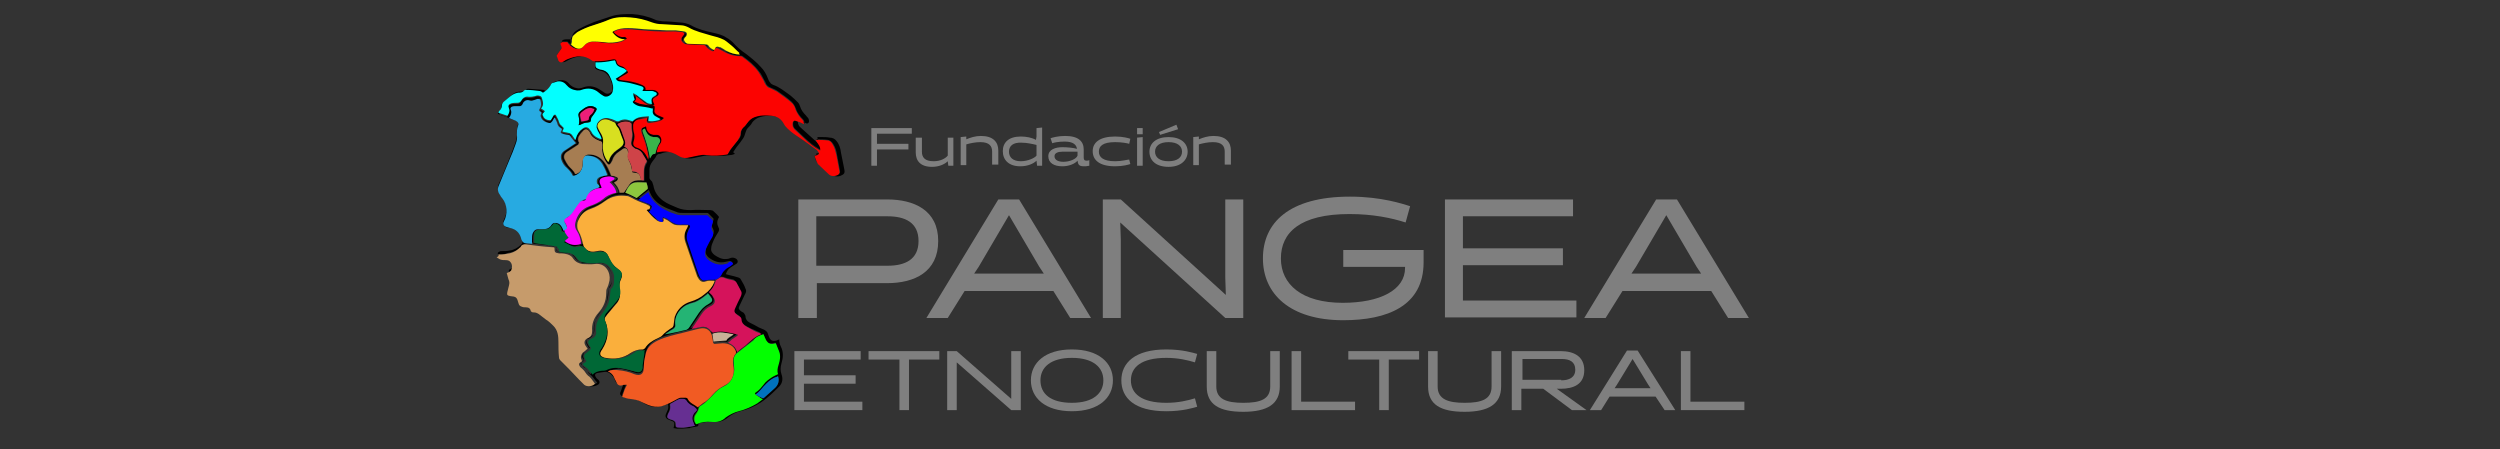 <?xml version="1.0" encoding="UTF-8"?>
<!-- Generator: Adobe Illustrator 26.5.0, SVG Export Plug-In . SVG Version: 6.00 Build 0)  -->
<svg xmlns="http://www.w3.org/2000/svg" xmlns:xlink="http://www.w3.org/1999/xlink" version="1.1" id="Capa_1" x="0px" y="0px" viewBox="0 0 445 80" style="enable-background:new 0 0 445 80;" xml:space="preserve">
<rect x="0" y="0" width="445" height="80" fill="#333333" stroke="none"/>
<style type="text/css">
	.st0{fill:#FC0301;}
	.st1{fill:#FAAF3C;}
	.st2{fill:#27AAE1;}
	.st3{fill:#C69B6B;}
	.st4{fill:#F15B23;}
	.st5{fill:#03FFFF;}
	.st6{fill:#03FF00;}
	.st7{fill:#006836;}
	.st8{fill:#0000FF;}
	.st9{fill:#D5135B;}
	.st10{fill:#FFFF00;}
	.st11{fill:#A67D52;}
	.st12{fill:#FB04FF;}
	.st13{fill:#D8DF20;}
	.st14{fill:#24B474;}
	.st15{fill:#CF4348;}
	.st16{fill:#662F92;}
	.st17{fill:#8CC63E;}
	.st18{fill:#3AB54B;}
	.st19{fill:#0072BD;}
	.st20{fill:#C9B298;}
	.st21{fill:#ED1E78;}
	.st22{enable-background:new    ;}
	.st23{fill:#7F7F7F;}
</style>
<g>
	<path d="M120.5,76.3c-0.2,0-0.4-0.1-0.6-0.1c0-0.2,0.1-0.3,0.1-0.5c0.1-0.5-0.1-0.7-0.5-0.8c-0.2-0.1-0.5-0.2-0.7-0.3   c-0.3-0.2-0.4-0.5-0.3-0.8c0.1-0.2,0.2-0.5,0.3-0.7c0.2-0.4,0.2-0.7,0.1-1.2c-0.3,0.1-0.7,0.2-1,0.3c-1,0.3-2,0.3-2.9-0.2   c-0.3-0.2-0.6-0.3-0.9-0.5c-0.7-0.4-1.4-0.6-2.1-0.6c-0.5,0-0.9-0.2-1.3-0.4c-0.2-0.1-0.4-0.3-0.3-0.6c0.2-0.4,0.3-0.9,0.5-1.3   c0-0.1,0.1-0.2,0.2-0.3c-0.2,0-0.4,0-0.6,0.1c-0.5,0-0.8-0.2-1-0.6c-0.1-0.3-0.2-0.6-0.4-0.8c-0.4-0.5-0.9-0.9-1.5-0.8   c-0.5,0.1-0.9,0.1-1.3,0.2s-0.5,0.4-0.2,0.8c0.1,0.2,0.3,0.3,0.4,0.4c0.3,0.3,0.3,0.7-0.1,0.9c-0.7,0.4-1.7,0.4-2.2-0.2   c-1.1-1.1-2.1-2.2-3.2-3.3c-0.3-0.3-0.7-0.6-1-1c-0.1-0.1-0.2-0.3-0.2-0.5c-0.1-1-0.1-2-0.1-3c0.1-1.4-0.5-2.5-1.6-3.3   c-0.5-0.4-1.1-0.8-1.6-1.3c-0.3-0.2-0.6-0.4-1-0.3c-0.3,0-0.4-0.1-0.5-0.3c-0.1-0.6-0.5-0.7-1.1-0.7c-0.2,0-0.3,0-0.5-0.1   c-0.4-0.1-0.7-0.3-0.7-0.8c0-0.1,0-0.3-0.1-0.4c-0.1-0.4-0.4-0.6-0.8-0.7c-0.2,0-0.4,0-0.6,0c-0.5,0-0.7-0.3-0.6-0.8   c0-0.3,0.1-0.5,0.2-0.8c0.2-0.6,0.3-1.2,0-1.8c-0.1-0.2-0.1-0.5-0.2-0.8c-0.1-0.2,0-0.4,0.2-0.5c0.6-0.3,0.6-0.4,0.6-1   c0-0.5-0.3-0.8-0.8-0.8c-0.2,0-0.4,0-0.6,0c-0.6,0-1-0.3-1.3-0.7c-0.2-0.3-0.1-0.5,0.2-0.6c0.1-0.1,0.3-0.1,0.5-0.1   c0.4,0,0.9,0,1.3-0.1c0.8-0.1,1.5-0.5,2.1-1.1c0.2-0.2,0.3-0.4,0.2-0.6c-0.2-1-0.7-1.8-1.7-2.2c-0.3-0.1-0.6-0.2-0.9-0.2   c-0.6,0-1.1-0.7-0.7-1.4c0.6-1.2,0.7-2.5-0.1-3.7c-0.2-0.3-0.4-0.6-0.6-0.9c-0.4-0.6-0.5-1.2-0.2-1.8c0.9-2,1.7-4.1,2.5-6.1   c0.3-0.8,0.6-1.5,0.7-2.3c0-0.2,0-0.4,0-0.6c0-0.5,0-1,0.2-1.5c0.2-0.4,0.1-0.6-0.3-0.7c-0.8-0.3-1.6-0.6-2.4-0.9h-0.1   c-0.6-0.2-0.7-0.6-0.3-1c0.2-0.2,0.2-0.4,0.3-0.7c0-0.4,0.2-0.7,0.6-1s0.7-0.6,1-0.9c0.5-0.5,1-0.7,1.7-0.7c0.4,0,0.7-0.1,1-0.4   c0.1-0.1,0.3-0.1,0.4-0.1c0.9,0.1,1.8,0.1,2.6,0.2c0.1,0,0.2,0,0.2,0.1c0.3,0.2,0.5,0.1,0.6-0.1c0.2-0.3,0.4-0.6,0.6-0.9   c0.1-0.2,0.2-0.4,0.5-0.5s0.6-0.2,0.9-0.3c0.7-0.1,1.2,0,1.7,0.5c0.4,0.5,0.9,0.8,1.5,0.9c0.3,0.1,0.7,0,1-0.1   c1.2-0.5,2.3-0.2,3.3,0.5c0.2,0.1,0.4,0.3,0.6,0.4c0.6,0.5,1.5-0.1,1.5-0.7c0-0.4,0-0.8-0.1-1.2c-0.2-0.5-0.4-1-0.7-1.5   c-0.2-0.4-0.6-0.6-1.1-0.7c-0.3-0.1-0.5-0.1-0.8-0.2c-0.3-0.1-0.5-0.4-0.4-0.7c0.1-0.4-0.2-0.7-0.5-1c-0.8-0.6-1.7-0.6-2.6-0.4   c-0.7,0.1-1.4,0.4-2.1,0.8c-0.5,0.3-0.9,0.2-1.2-0.3c-0.2-0.3-0.2-0.7-0.3-1c0-0.1,0-0.2,0.1-0.2c0.3-0.3,0.5-0.6,0.8-0.9   c0.1-0.1,0.1-0.2,0-0.4C99.8,7.3,100,7,100.9,7c0.3,0,0.6,0,0.9,0c-0.1-0.9,0.5-1.4,1.2-1.8c0.9-0.5,1.8-0.9,2.8-1.3   c1-0.3,2-0.7,3-1c1.2-0.4,2.4-0.4,3.7-0.4c1.4,0.1,2.8,0.4,4.1,1c0.4,0.2,0.9,0.2,1.4,0.3c1,0,2,0.1,3,0.2c0.7,0,1.4,0.2,2,0.5   c1.2,0.7,2.5,1,3.8,1.3c0.9,0.2,1.8,0.4,2.5,0.9c0.4,0.2,0.8,0.5,1.1,0.8c0.7,0.8,1.5,1.5,2.4,2.1c0.9,0.7,1.8,1.4,2.6,2.3   c0.6,0.6,1,1.3,1.3,2.1c0.1,0.3,0.2,0.5,0.4,0.7c0.1,0.2,0.3,0.3,0.5,0.4c1.2,0.4,2.1,1.2,3.1,1.9c0.5,0.4,0.9,0.8,1.3,1.2   c0.2,0.2,0.3,0.4,0.4,0.7c0.2,0.7,0.6,1.2,1.1,1.7c0.1,0.2,0.3,0.3,0.4,0.5c0.1,0.2,0.1,0.3,0.1,0.5c0,0.3-0.3,0.5-0.6,0.3   c-0.2-0.1-0.5-0.3-0.7-0.4s-0.4-0.1-0.7-0.2c0,0.5,0,0.9,0.4,1.3c1,0.9,2.1,1.9,3.1,2.8c0.2,0.2,0.5,0.4,0.8,0.6   c-0.2-0.6-0.8-0.9-0.8-1.6c0.3,0,0.5,0,0.8,0c0.5,0,0.9,0,1.4,0.1c0.5,0,0.9,0.2,1.2,0.6c0.5,0.6,0.7,1.3,0.8,2.1   c0.2,1,0.4,2,0.6,3c0.1,0.5,0,0.8-0.5,1c-0.5,0.3-1.3,0.3-1.9-0.2c-0.6-0.6-1.3-1.2-1.9-1.8c-0.5-0.4-0.7-1-0.7-1.7   c0-0.2,0-0.2,0.2-0.2s0.4-0.1,0.7-0.1c-0.3-0.3-0.5-0.5-0.7-0.7c-0.8-0.6-1.6-1.1-2.4-1.7c-0.9-0.6-1.9-1.3-2.7-2.1   c-0.2-0.2-0.5-0.5-0.6-0.8c-0.4-0.7-1-1.1-1.8-1.2c-1-0.2-2-0.1-2.9,0.2c-0.5,0.2-0.9,0.5-1.2,0.9c-0.2,0.4-0.5,0.7-0.8,1   c-0.2,0.2-0.3,0.5-0.4,0.8c-0.1,0.3-0.2,0.7-0.4,1c-0.4,0.6-0.8,1.1-1.2,1.6c-0.2,0.3-0.4,0.6-0.6,0.9c0.1,0.1,0.2,0.1,0.3,0.3   c-0.3,0.1-0.5,0.2-0.8,0.2c-1.3,0.2-2.5,0.2-3.8,0.1c-0.5-0.1-1.1,0.1-1.6,0.2c-0.7,0.1-1.4,0.4-2.1,0.3c-0.4,0-0.9-0.1-1.2-0.4   c-1.2-0.8-2.4-1-3.8-0.4h-0.1c-0.4,0-0.6,0.3-0.7,0.6c-0.2,0.3-0.4,0.5-0.6,0.8c-0.3,0.4-0.5,0.9-0.5,1.4s0,1,0,1.5   c0,0.1,0.1,0.2,0.1,0.2c0.1,0.2,0.3,0.3,0.4,0.5s0.1,0.4,0.2,0.6c0.2,1.2,0.8,2,1.7,2.7c0.8,0.6,1.7,0.9,2.6,1.3   c0.7,0.3,1.5,0.4,2.3,0.4c1.2-0.1,2.4,0,3.6,0c0.1,0,0.3,0.1,0.4,0.1c0.3,0.3,0.7,0.6,1,1c0.1,0.1,0.1,0.2,0,0.3   c-0.3,0.6-0.3,1.1,0,1.7c0.2,0.3,0.1,0.6-0.1,0.9c-0.3,0.5-0.7,1.1-0.9,1.7c-0.2,0.4-0.3,0.8-0.3,1.1c-0.1,0.5,0.2,0.9,0.6,1.2   c0.6,0.4,1.3,0.8,2.1,0.7c0.3,0,0.6-0.1,0.8-0.2c0.4-0.1,0.7,0,1,0.2c0.3,0.3,0.3,0.7-0.1,0.9c-0.3,0.2-0.5,0.3-0.8,0.5   c-0.5,0.3-0.8,0.7-1,1.3c0.6,0.2,1.3,0.3,1.9,0.5c0.4,0.1,0.7,0.2,0.8,0.5c0.3,0.5,0.6,1,0.8,1.6c0.2,0.3,0.1,0.7-0.1,1   c-0.3,0.7-0.7,1.4-1,2.1c-0.2,0.4-0.1,0.6,0.3,0.9c0.2,0.1,0.3,0.2,0.5,0.3c0.1,0.2,0.3,0.4,0.3,0.6c0,0.5,0.3,0.9,0.7,1.1   c0.6,0.3,1.2,0.6,1.7,0.9c0.4,0.2,0.8,0.3,1.1,0.5c0.1,0.1,0.3,0.2,0.4,0.4c0.1,0.3,0.2,0.5,0.3,0.8c0.3,0.7,0.7,0.8,1.4,0.6   c0.1-0.1,0.3-0.1,0.4-0.2l0,0c0,0.5,0.1,0.9,0.3,1.3c0.5,1,0.4,2,0.1,3c-0.2,0.7-0.2,1.3,0,1.9c0.3,0.8,0.2,1.6-0.4,2.2   c-1,1-2,2-3.2,2.8c-1.1,0.7-2.4,1.3-3.7,1.6c-0.8,0.2-1.6,0.6-2.2,1.1c-0.7,0.6-1.6,0.9-2.5,0.8c-0.3,0-0.7-0.1-1,0   c-0.5,0-0.9,0.1-1.4,0.2c-0.2,0-0.4,0.1-0.4,0.4c0,0.1-0.1,0.2-0.2,0.2c-0.3,0.1-0.7,0.1-1,0.2c-0.1,0-0.2,0-0.3,0.1   C121.8,76.3,121.2,76.3,120.5,76.3z M145,27.7c0.1,0.6,0.2,1,0.7,1.4c0.6,0.6,1.3,1.2,1.9,1.8c0.5,0.4,1,0.4,1.5,0.2   c0.4-0.2,0.5-0.4,0.4-0.8c-0.2-0.9-0.3-1.8-0.5-2.7c-0.1-0.7-0.3-1.4-0.7-2c-0.2-0.3-0.5-0.6-0.9-0.7c-0.7-0.1-1.3-0.1-2.1-0.1   c0.3,0.6,0.9,1.1,0.8,1.9c-0.2-0.1-0.4-0.2-0.5-0.3c-1.5-0.9-2.7-2.2-4-3.4c-0.4-0.3-0.5-0.8-0.4-1.3c0.1-0.3,0.2-0.4,0.5-0.3   s0.6,0.2,0.9,0.3c0.2,0.1,0.4,0.2,0.6,0.3c0-0.4-0.1-0.6-0.3-0.8c-0.5-0.5-1-1.1-1.2-1.8c-0.2-0.5-0.4-0.9-0.8-1.3   c-0.8-0.7-1.6-1.3-2.5-1.9c-0.4-0.3-0.8-0.4-1.2-0.6c-0.3-0.1-0.6-0.3-0.8-0.6c-0.1-0.3-0.2-0.5-0.4-0.8c-0.3-0.5-0.5-1.1-0.9-1.5   c-0.8-1.1-1.8-1.9-2.9-2.7c-0.1-0.1-0.3-0.1-0.4-0.1c-1.2,0-2.2-0.4-3.2-1c-0.3-0.2-0.5-0.3-0.8-0.4c-0.3-0.1-0.3-0.1-0.5,0.2   c0,0.1-0.1,0.2-0.1,0.2c-0.1,0.1-0.1,0.2-0.3,0.1c-0.5-0.2-0.9-0.5-1.2-0.9c-0.1-0.1-0.2-0.2-0.3-0.2c-1,0-1.9-0.1-2.9-0.1   c-0.4,0-0.7-0.2-1-0.5c-0.2-0.3-0.2-0.6,0-0.8c0.1-0.1,0.2-0.3,0.3-0.4c0.1-0.2,0-0.3-0.1-0.4c-0.1,0-0.2-0.1-0.3-0.1   c-0.5,0-0.9-0.1-1.4-0.1c-2.3,0.1-4.6-0.2-6.8-0.3c-0.8-0.1-1.6-0.1-2.4-0.1c-0.5,0-1.1,0.2-1.5,0.5c0.5,0.5,1,0.9,1.7,0.9   c0.2,0,0.5,0,0.7,0.3c-0.2,0.1-0.4,0.3-0.7,0.4c-0.7,0.3-1.4,0.5-2.1,0.4c-0.7,0-1.5-0.1-2.2-0.2c-1.1-0.1-2.2-0.1-2.9,0.9   c-0.2,0.3-0.6,0.4-1,0.3c-0.7-0.1-1.1-0.5-1.6-1c-0.1-0.1-0.2-0.2-0.2-0.2c-0.3,0-0.5,0-0.8,0s-0.4,0.2-0.3,0.5   c0,0.1,0.1,0.2,0.1,0.2c0.1,0.2,0.1,0.3,0,0.5c-0.2,0.3-0.5,0.6-0.7,1c-0.1,0.1-0.1,0.2-0.1,0.3c0.1,0.3,0.1,0.6,0.3,0.8   c0.2,0.3,0.4,0.4,0.8,0.2c0.3-0.2,0.6-0.4,0.9-0.5c1.5-0.6,3-0.8,4.3,0.3c0.1,0.1,0.3,0.1,0.4,0.1c1,0.1,2.1,0,3.1-0.3   c0.4-0.1,0.8-0.1,0.9,0.5c0,0.3,0.3,0.5,0.6,0.6c0.3,0.1,0.5,0.2,0.8,0.4c0.2,0.1,0.4,0.4,0.5,0.6c0.1,0.2,0.1,0.3-0.1,0.4   c-0.4,0.2-0.8,0.5-1.2,0.7c-0.1,0.1-0.3,0.2-0.4,0.3c0.3,0.1,0.5,0.1,0.8,0.2c1.1,0.1,2.2,0.3,3.2,0.7c0.5,0.2,1,0.3,0.9,1   c0.4,0,0.8,0,1.2,0c0.4,0,0.8,0.1,1,0.4s0.2,0.5-0.1,0.7c-0.1,0.1-0.3,0.2-0.5,0.3c-0.4,0.3-0.4,0.4-0.2,0.8   c0.1,0.1,0.1,0.3,0.2,0.5c-0.6,0.2-1.1,0.1-1.5-0.2c-0.6-0.4-1.2-0.8-1.7-1.3c-0.1-0.1-0.2-0.1-0.2-0.2c0.1,0.4,0.2,0.8-0.2,1.1   c0.4,0.2,0.7,0.4,1.1,0.4c0.6,0.1,1.2,0.2,1.8,0.3c0.2,0,0.6,0,0.7,0.1s0,0.4,0,0.7c0,0.4,0.1,0.7,0.4,0.8c0.4,0.2,0.8,0.3,1.1,0.5   c0.1,0,0.1,0,0.2,0.1c-0.3,0.3-0.6,0.5-1,0.6c-0.5,0.1-1.1,0.2-1.6,0.3c-0.3,0-0.6-0.2-0.5-0.5c0-0.1,0-0.2,0.1-0.4   c-0.6,0.1-1.1,0.1-1.6,0.3c-0.5,0.1-0.8,0.5-0.9,1c0,0.4,0,0.8,0.1,1.2c0.1,0.6,0.1,1.1,0,1.6c-0.2,0.6-0.1,0.9,0.6,1.2   c0.9,0.3,1.4,0.9,1.8,1.7c0.1,0.1,0.1,0.2,0.2,0.4c0.1-0.2,0.1-0.3,0-0.5c-0.2-0.8-0.3-1.6-0.5-2.3c-0.2-0.7-0.5-1.3-0.7-2   c-0.2-0.6,0-0.8,0.6-1c0.1,0,0.2,0,0.2-0.1c0,0.2,0.1,0.3,0.1,0.5c0.2,0.6,0.6,1,1.2,1c0.2,0,0.4,0,0.6,0s0.4,0.1,0.6,0.3   c0.3,0.4,0.3,0.9,0,1.3s-0.4,1-0.6,1.5c0.1,0,0.1,0,0.2,0c1.3-0.3,2.5-0.2,3.6,0.6c0.5,0.3,1,0.5,1.6,0.4s1.3-0.3,1.9-0.4   c0.5-0.1,1-0.2,1.5-0.1c1.2,0.2,2.4,0.1,3.7-0.1c0.1,0,0.1-0.1,0.2-0.2c0.2-0.3,0.3-0.5,0.5-0.8c0.4-0.5,0.8-1,1.2-1.5   c0.3-0.3,0.5-0.7,0.5-1.2c0-0.4,0.2-0.8,0.5-1.1c0.2-0.3,0.5-0.5,0.7-0.8c0.3-0.5,0.7-0.8,1.2-1c1-0.4,2-0.5,3.1-0.3   c1,0.1,1.7,0.6,2.2,1.4c0.2,0.3,0.5,0.6,0.7,0.9c0.8,0.8,1.8,1.4,2.7,2s1.7,1.2,2.5,1.8c0.1,0.1,0.2,0.2,0.3,0.4   c0.2,0.2,0.1,0.5-0.2,0.5C145.4,27.6,145.2,27.6,145,27.7z M115.1,37.4c0.2-0.1,0.3-0.2,0.5-0.3c0.3-0.2,0.3-0.5,0-0.7   c-0.2-0.1-0.4-0.2-0.6-0.3c-0.9-0.3-1.8-0.7-2.7-1.2c-0.2-0.1-0.4-0.2-0.6-0.2c-1.4-0.2-2.8,0-3.9,0.9c-0.8,0.6-1.6,1.1-2.6,1.4   c-1.2,0.4-1.9,1.3-2.3,2.4c-0.2,0.5-0.1,1.1,0.2,1.6c0.4,0.7,0.7,1.5,0.8,2.3c0.2,0.9,1,1.5,1.9,1.3c0.2,0,0.4-0.1,0.6-0.1   c0.9-0.1,1.6,0.1,2,1s0.9,1.7,1.7,2.2c0.7,0.5,0.9,1.1,0.5,1.9c-0.3,0.6-0.3,1.1-0.2,1.8c0.2,1,0,1.8-0.7,2.6   c-0.4,0.4-0.7,0.8-1,1.2c-0.3,0.3-0.5,0.7-0.8,1c-0.2,0.2-0.2,0.5-0.1,0.7c0.8,1.8,0.5,3.5-0.5,5.1c-0.1,0.2-0.2,0.4-0.3,0.5   c-0.2,0.4-0.1,0.6,0.3,0.8c0.2,0.1,0.4,0.2,0.6,0.2c1.6,0.3,3.2,0.1,4.5-0.9c0.6-0.4,1.3-0.7,2-0.6c0.1,0,0.2,0,0.2,0   c0.1,0,0.2-0.1,0.3-0.2c0.3-0.5,0.7-0.9,1.2-1.2c0.4-0.3,0.9-0.5,1.3-0.7c0.2-0.1,0.4-0.2,0.5-0.3c0.5-0.6,1.1-1,1.7-1.4   c0.3-0.2,0.4-0.4,0.4-0.7c0-0.4,0-0.9,0.2-1.3c0.4-1.4,1.4-2.2,2.8-2.7c1-0.3,1.8-0.8,2.6-1.4c0.7-0.6,1.2-1.2,1.6-2   c0-0.1,0.1-0.2,0.1-0.3c-0.6,0-1.1-0.1-1.6,0.1c-0.5,0.2-0.9,0-1.2-0.4c-0.1-0.2-0.2-0.3-0.3-0.5c-0.7-2-1.4-4-2.1-6.1   c-0.3-0.8-0.3-1.7,0.3-2.5c0.1-0.1,0.1-0.3,0.2-0.5c-0.4,0-0.7,0-1,0c-1.6,0-1.4,0.1-2.7-0.9c-0.2-0.1-0.4-0.3-0.7-0.4   c0,0.1,0,0.2,0,0.2c0,0.3-0.1,0.5-0.4,0.5c-0.2,0-0.5-0.1-0.7-0.2C116.3,38.8,115.7,38.2,115.1,37.4z M106.7,33.3   c-0.1-0.2-0.1-0.4-0.2-0.6c-0.1-0.5,0-0.9,0.5-1.2c0.2-0.1,0.4-0.2,0.7-0.2c0.2-0.1,0.4-0.1,0.6-0.1c0-0.1-0.1-0.2-0.1-0.3   c-0.3-0.6-0.5-1.1-0.8-1.7c-0.5-1-1.4-1.4-2.5-1.5c-0.6-0.1-0.9,0.2-1,0.8c0,0.3,0,0.6,0,0.9c0,0.9-0.7,1.7-1.6,1.9   c-0.1,0-0.2,0-0.2-0.1c-0.2-0.5-0.6-0.9-1-1.3s-0.8-0.9-1-1.5c-0.2-0.7,0-1.2,0.6-1.6s1.2-0.8,1.8-1.2c0.1,0,0.1-0.1,0.2-0.1   c-0.3-0.4-0.6-0.7-0.9-1.1c-0.2-0.2-0.4-0.3-0.6-0.4c-0.3-0.1-0.6-0.1-0.9-0.2s-0.3-0.2-0.2-0.5c0.1-0.2,0.1-0.4-0.1-0.5   c-0.3-0.2-0.5-0.4-0.6-0.8s-0.3-0.7-0.5-1.1c-0.2,0.3-0.3,0.6-0.5,0.8c-0.1,0.1-0.2,0.2-0.3,0.2c-0.6,0.1-1.3-0.4-1.6-1   c-0.1-0.2-0.1-0.4,0-0.6s0.1-0.3-0.1-0.4c-0.3-0.2-0.3-0.3-0.1-0.6c0.3-0.4,0.2-0.9,0.1-1.4c-0.1-0.3-0.3-0.4-0.5-0.3   c-0.2,0-0.4,0.1-0.6,0.2c-0.3,0.1-0.5,0.2-0.8,0.1c-0.5-0.1-0.9,0.1-1.2,0.4c-0.1,0.1-0.2,0.2-0.2,0.4c-0.1,0.2-0.2,0.2-0.4,0.2   c-0.2,0-0.5,0-0.7,0S91.5,19,91.3,19c-0.2,0.1-0.3,0.2-0.2,0.5c0.2,0.4,0.1,0.8-0.1,1.2c-0.1,0.1-0.1,0.2-0.2,0.3   c0.4,0.2,0.8,0.3,1.2,0.5c0.4,0.2,0.5,0.5,0.4,0.9c-0.2,0.5-0.2,1-0.2,1.6s0,1.1-0.2,1.6c-0.4,1-0.7,1.9-1.1,2.8   c-0.6,1.5-1.3,3.1-1.9,4.6c-0.3,0.6-0.2,1.2,0.2,1.7c0.1,0.2,0.3,0.4,0.4,0.6c0.9,1.2,1.1,2.8,0.3,4.1c-0.3,0.5,0,0.9,0.5,1   c0.4,0.1,0.7,0.1,1,0.3c0.8,0.4,1.3,1.1,1.6,1.9c0.1,0.5,0.4,0.7,0.9,0.7c0.3,0,0.7,0,1,0.1c0-0.3,0-0.5,0-0.8s0-0.7,0.1-1   c0.1-0.5,0.4-0.7,1-0.8c0.2,0,0.4,0,0.7,0c0.7,0,1.4-0.1,1.7-0.8l0,0c0.3-0.4,0.7-0.5,1.2-0.2c0.4,0.2,0.7,0.6,0.8,1   c0,0.1,0.1,0.2,0.1,0.3c0.2-0.1,0.4-0.1,0.6-0.2c0.2,0,0.2-0.1,0.1-0.3c-0.1-0.3-0.3-0.6-0.4-0.9c0-0.1-0.1-0.2-0.1-0.3   c0.1-0.3,0.2-0.5,0.5-0.7c0.6-0.3,1-0.8,1.4-1.4c0.3-0.5,0.7-1,1.1-1.5c0.1-0.2,0.4-0.3,0.6-0.3c0.3,0,0.4-0.2,0.5-0.4   c0-0.1,0.1-0.2,0.1-0.3c0.2-0.5,0.5-0.8,1-1.1C106.1,33.6,106.4,33.4,106.7,33.3z M88.7,45.3c0.1,0.2,0.1,0.3,0.1,0.3   c0.2,0.2,0.5,0.4,0.7,0.4c0.3,0.1,0.6,0.1,0.9,0.1c0.4,0,0.7,0.1,0.9,0.4c0.3,0.5,0.3,0.9,0.1,1.4c0,0.1-0.2,0.2-0.3,0.3   c-0.1,0.1-0.3,0.1-0.5,0.2c0.1,0.4,0.2,0.7,0.3,1.1c0.1,0.4,0.1,0.7,0.1,1.1c-0.1,0.4-0.2,0.8-0.3,1.2c-0.1,0.5,0,0.7,0.5,0.7   c1.1,0.1,1.3,0.2,1.5,1.3c0.1,0.3,0.3,0.5,0.6,0.6c0.2,0,0.4,0.1,0.7,0.1c0.5,0,0.8,0.2,0.9,0.7c0,0.2,0.2,0.3,0.4,0.2   c0.4,0,0.7,0.1,1,0.3c0.4,0.3,0.9,0.7,1.3,1c0.4,0.4,0.9,0.7,1.3,1.1c0.7,0.8,0.9,1.8,0.9,2.9c0,0.9,0,1.8,0.1,2.7   c0,0.2,0.1,0.4,0.2,0.5c1.1,1.2,2.3,2.4,3.4,3.5c0.3,0.3,0.5,0.6,0.9,0.9c0.5,0.4,1.5,0.2,1.9-0.2c-0.4-0.4-0.7-1-1.2-1.4   c-0.2-0.1-0.4-0.3-0.5-0.6c-0.1-0.3-0.3-0.5-0.5-0.6s-0.4-0.3-0.5-0.5c-0.2-0.3-0.2-0.5,0.1-0.7c0.1-0.1,0.2-0.1,0.3-0.2   c-0.1-0.1-0.1-0.2-0.1-0.3c-0.2-0.4-0.1-0.8,0.2-1.2c0.1-0.1,0.3-0.2,0.4-0.3s0.3-0.2,0.5-0.4c-0.1-0.2-0.3-0.4-0.4-0.6   c-0.3-0.6-0.2-1.1,0.4-1.3c0.6-0.3,0.8-0.7,0.8-1.3c-0.1-1.2,0.3-2.3,1.1-3.2c0.9-1,1.4-2.1,1.4-3.5c0-0.3,0-0.7,0.2-1   c0.3-0.4,0.4-0.8,0.4-1.3c0.2-1.3-0.7-3.2-2.7-2.9c-0.7,0.1-1.4,0-2.1,0s-1.3-0.4-1.7-1c-0.3-0.4-0.7-0.7-1.3-0.8   c-0.4,0-0.8,0-1.2-0.1c-0.7,0-0.8-0.2-0.8-0.9v-0.1c-0.2,0-0.4,0-0.5-0.1c-1.5-0.2-3.1-0.4-4.6-0.5c-0.4,0-0.7,0-0.9,0.4   c0,0.1-0.1,0.1-0.2,0.2c-0.7,0.6-1.5,1-2.4,1.1C89.7,45.3,89.2,45.3,88.7,45.3z M108.2,66.1c0.5,0.2,0.9,0.6,1.2,1   c0.1,0.2,0.2,0.4,0.3,0.6c0.2,0.5,0.5,0.6,1,0.6c0.2,0,0.3,0,0.5-0.1c0.1,0,0.2,0,0.4,0c-0.1,0.2-0.3,0.4-0.3,0.6   c-0.2,0.4-0.3,0.9-0.5,1.3c-0.1,0.1,0,0.2,0.1,0.3c0.4,0.1,0.8,0.3,1.2,0.3c0.8,0.1,1.5,0.3,2.2,0.6c0.4,0.2,0.7,0.4,1.1,0.5   c0.8,0.4,1.6,0.4,2.4,0.2c1-0.2,1.9-0.8,2.8-1.3c0.2-0.1,0.4-0.2,0.6-0.2c0.3,0,0.6,0,0.9,0c0.1,0,0.3,0.1,0.3,0.2   c0.4,0.8,1.2,1.1,1.8,1.5c0.3-0.3,0.6-0.5,0.9-0.7c0.7-0.4,1.3-1,1.8-1.6c0.6-0.7,1.3-1.3,2.1-1.6c0.8-0.4,1.2-1,1.5-1.8   c0.2-0.6,0.1-1.3,0-1.9c-0.1-0.7,0-1.4,0.5-2c0-0.1,0.1-0.2,0-0.3c-0.3-1.2-1.3-1.5-2.4-1.5c-0.4,0-0.8,0.1-1.2,0.1   c-0.3,0-0.4-0.1-0.5-0.4c0-0.2-0.1-0.5-0.1-0.7c-0.2-1.3-1-1.8-2.3-1.6c-0.9,0.2-1.8,0.5-2.8,0.7c-1.6,0.4-3.1,0.7-4.6,1.4   c-1.1,0.5-1.9,1.3-2.2,2.6c-0.1,0.7-0.2,1.5-0.3,2.2c-0.1,1.2-0.6,1.6-1.7,1.2c-0.9-0.3-1.8-0.6-2.8-0.7   C109.4,65.8,108.8,65.8,108.2,66.1z M109.6,14c0.6-0.4,1.2-0.8,1.9-1.2c-0.2-0.2-0.3-0.3-0.5-0.4c-0.2-0.1-0.5-0.2-0.8-0.3   c-0.4-0.1-0.6-0.4-0.7-0.8c-0.1-0.4-0.1-0.4-0.5-0.3h-0.1c-0.9,0.2-1.8,0.3-2.7,0.3c-0.1,0-0.2,0-0.3,0c0,0.2,0,0.3,0,0.5   c0,0.3,0.1,0.5,0.4,0.6c0.2,0.1,0.4,0.1,0.6,0.2c0.6,0.1,1,0.4,1.4,0.9c0.4,0.6,0.6,1.2,0.7,1.9c0,0.3,0,0.6,0,1   c-0.1,0.7-1.1,1.2-1.8,0.8c-0.2-0.2-0.4-0.3-0.7-0.5c-1-0.7-2-0.9-3.1-0.5c-0.3,0.1-0.6,0.1-0.8,0.1c-0.7-0.1-1.4-0.4-1.9-1   c-0.4-0.5-1-0.7-1.6-0.6c-0.2,0-0.4,0.1-0.6,0.2c-0.3,0.1-0.5,0.3-0.6,0.5c-0.2,0.5-0.6,0.9-1.2,1.2c-0.1,0.1-0.2,0.1-0.3,0   c-0.1-0.1-0.2-0.1-0.4-0.2c-0.8-0.1-1.6-0.1-2.4-0.2c-0.1,0-0.3,0-0.4,0.1c-0.3,0.4-0.7,0.4-1.1,0.4c-0.5,0-0.9,0.2-1.3,0.6   c-0.3,0.3-0.7,0.6-1.1,0.9s-0.6,0.6-0.5,1c0,0.2-0.1,0.4-0.2,0.5c-0.1,0.2-0.3,0.3-0.4,0.5c0.1,0.1,0.1,0.1,0.1,0.1   c0.5,0.2,1,0.3,1.5,0.5c0,0,0.1,0,0.1-0.1c0.2-0.4,0.4-0.7,0.2-1.2c-0.2-0.5-0.1-0.7,0.4-0.9c0.3-0.1,0.7-0.1,1.1-0.1   c0.3,0,0.6-0.1,0.7-0.4c0.2-0.4,0.5-0.7,1-0.7c0.6,0.1,1.2,0,1.8-0.2l0,0c0.5-0.1,0.8,0.1,0.9,0.6c0.1,0.6,0.3,1.2-0.2,1.7   c0.2,0.2,0.4,0.3,0.7,0.5c-0.1,0.1-0.1,0.2-0.2,0.2c-0.2,0.3-0.2,0.4-0.1,0.7c0.3,0.5,0.7,0.6,1.2,0.7c0.1,0,0.1-0.1,0.2-0.1   c0.1-0.2,0.2-0.5,0.4-0.7c0.2-0.3,0.4-0.3,0.5,0c0.2,0.3,0.4,0.7,0.5,1.1c0.1,0.3,0.3,0.5,0.5,0.7c0.1,0,0.2,0.1,0.2,0.2   c0.1,0.1,0.2,0.2,0.1,0.4c-0.1,0.1-0.1,0.3-0.2,0.4c0.1,0,0.2,0.1,0.3,0.1c0.3,0.1,0.7,0.1,1,0.2c0.1,0,0.3,0.1,0.4,0.3   c0.2,0.3,0.4,0.6,0.6,0.9c0-0.1,0-0.2,0.1-0.2c0.1-0.8,0.6-1.3,1.2-1.8c0.5-0.4,1-0.3,1.3,0.2c0.1,0.2,0.2,0.4,0.4,0.6   c0.4,0.6,1,0.9,1.7,1.1c-0.1-0.5-0.2-0.8-0.5-1.2c-0.2-0.3-0.3-0.6-0.4-0.9c-0.1-0.2,0-0.5,0.1-0.7c0.4-0.7,1.4-1.2,2.2-0.9   c0.4,0.2,0.8,0.4,1.3,0.5c0.1,0,0.2,0,0.3,0c0.5-0.2,1-0.3,1.5-0.3c0.3,0,0.6,0.2,1,0.3c0.7-0.9,1.8-0.8,2.9-0.9   c0,0.3-0.1,0.6-0.1,0.8c0.4,0.2,1.9-0.1,2.2-0.3c-0.3-0.2-0.6-0.3-0.9-0.5c-0.4-0.2-0.5-0.6-0.5-1c0-0.1,0-0.3,0-0.4   c-0.1,0-0.1,0-0.2,0c-0.7-0.1-1.5-0.2-2.2-0.4c-0.4-0.1-0.8-0.3-1.1-0.6c-0.2-0.2-0.2-0.3,0.1-0.4c0.2-0.1,0.2-0.2,0.1-0.4   c-0.1-0.3-0.1-0.5-0.2-0.8c0,0,0.1,0,0.1-0.1c0.2,0.1,0.4,0.2,0.5,0.3c0.5,0.4,1.1,0.8,1.6,1.2c0.4,0.2,0.8,0.4,1.2,0.4   c0-0.1,0-0.2-0.1-0.3c-0.1-0.6,0-0.8,0.5-1.1c0.2-0.1,0.5-0.2,0.4-0.4c0-0.3-0.3-0.4-0.5-0.4c-0.1,0-0.3-0.1-0.4-0.1   c-0.3,0-0.7,0-1,0c-0.2,0-0.4,0-0.7,0c0.1-0.1,0.1-0.2,0.2-0.3c0.1-0.3,0.1-0.4-0.2-0.5c-0.1-0.1-0.2-0.1-0.3-0.1   c-0.5-0.2-1-0.3-1.4-0.4c-0.7-0.2-1.5-0.2-2.2-0.4C110.1,14.5,109.8,14.3,109.6,14z M135.9,59.5c-0.7,0.2-1.3,0.5-1.9,1   c-0.9,0.7-1.8,1.4-2.7,2.1c-0.6,0.4-0.8,1-0.8,1.7c0,0.5,0.1,1,0.1,1.4c-0.1,1.3-0.6,2.4-1.9,3c-0.7,0.3-1.2,0.8-1.7,1.3   s-1,1-1.5,1.5c-0.2,0.2-0.6,0.4-0.8,0.6c-0.2,0.1-0.4,0.3-0.4,0.5c-0.1,0.4-0.2,0.7-0.5,1c-0.4,0.5-0.5,1.2,0,1.8h0.1   c0.8-0.4,1.7-0.5,2.7-0.4s1.8-0.1,2.5-0.8c0.6-0.6,1.4-1,2.3-1.1c1.2-0.3,2.2-0.7,3.3-1.4c0.3-0.2,0.7-0.4,1-0.7   c-0.2-0.1-0.4-0.2-0.5-0.3c-0.2-0.1-0.5-0.3-0.7-0.5c-0.3-0.2-0.2-0.4,0-0.5c0.5-0.3,0.9-0.8,1.3-1.3c0.4-0.6,1-1.1,1.6-1.4   c0.3-0.2,0.7-0.3,1-0.5c-0.3-0.6-0.2-1.2,0.1-1.7c0.3-0.7,0.4-1.5,0.1-2.3c-0.2-0.5-0.4-1-0.6-1.5c-0.1,0-0.3,0.1-0.4,0.1   c-0.6,0.1-1,0-1.3-0.6c-0.1-0.1-0.1-0.3-0.2-0.4C136.1,60,136,59.7,135.9,59.5z M99.2,43.9c0,0.1,0,0.2-0.1,0.3   c-0.1,0.5,0,0.6,0.5,0.6c0.4,0,0.7,0,1.1,0.1c0.5,0,1,0.2,1.3,0.6c0.2,0.2,0.3,0.3,0.4,0.5c0.3,0.3,0.6,0.6,1,0.6   c0.9,0.1,1.8,0.2,2.7,0.1c0.8-0.1,1.5,0.1,2,0.7c0.6,0.6,0.9,1.4,0.8,2.2c0,0.6,0,1.2-0.5,1.7c-0.1,0.1-0.1,0.2-0.1,0.2   c-0.1,0.5-0.1,1-0.2,1.5c-0.1,1.1-0.7,1.9-1.3,2.7c-0.3,0.4-0.6,0.9-0.8,1.3c-0.3,0.6-0.3,1.2-0.3,1.8c0,0.5-0.1,1-0.6,1.3   c-0.1,0.1-0.3,0.2-0.4,0.2c-0.4,0.2-0.4,0.5-0.3,0.9c0.1,0.2,0.2,0.4,0.3,0.5c0.2,0.2,0.1,0.4-0.1,0.5c-0.2,0.2-0.4,0.3-0.6,0.5   c-0.4,0.4-0.5,0.8-0.2,1.2c0.1,0.1,0.1,0.2,0.2,0.3c-0.2,0.1-0.5,0.3-0.7,0.5c0.2,0.2,0.3,0.4,0.5,0.5c0.3,0.2,0.5,0.4,0.7,0.7   c0.1,0.3,0.4,0.5,0.6,0.7c0.4-0.5,0.9-0.6,1.5-0.7c0.3,0,0.6,0,0.9-0.1c1-0.5,2-0.5,3-0.3c0.8,0.2,1.6,0.4,2.4,0.6   c0.6,0.2,1,0,1.1-0.7c0-0.2,0-0.4,0-0.5c0.1-0.7,0.2-1.4,0.3-2.1c0-0.2,0.1-0.3,0.1-0.6c-0.4,0-0.7,0.1-1,0.1s-0.6,0.1-0.8,0.3   c-1.3,1.1-2.9,1.4-4.5,1.2c-0.4,0-0.7-0.1-1.1-0.2c-0.6-0.2-0.8-0.7-0.6-1.3c0.1-0.2,0.2-0.4,0.4-0.6c1-1.5,1.2-3,0.5-4.7   c-0.2-0.4-0.1-0.8,0.1-1.2c0.1-0.2,0.2-0.3,0.4-0.5c0.5-0.6,1-1.2,1.6-1.8c0.5-0.6,0.7-1.3,0.6-2c-0.1-0.4-0.1-0.9-0.1-1.3   c0-0.3,0.2-0.6,0.3-0.9c0.2-0.6,0.1-1-0.4-1.4c-0.1-0.1-0.2-0.2-0.3-0.2c-0.2-0.2-0.4-0.3-0.6-0.5c-0.5-0.5-0.8-1.1-1-1.7   c-0.2-0.5-0.6-0.8-1.2-0.8c-0.3,0-0.6,0.1-1,0.1c-0.7,0.2-1.3,0-1.8-0.6c-0.4-0.5-0.8-0.6-1.3-0.4c-0.4,0.1-0.8,0.1-1.2-0.1   c-0.4-0.2-0.9-0.4-1.4-0.7c0.3-0.3,0.5-0.5,0.8-0.8c-0.2-0.4-0.4-0.8-0.6-1.1c-0.2,0-0.3,0.1-0.6,0.1c0-0.1,0-0.2,0-0.3   c0-0.5-0.5-1.1-1-1.2c-0.2,0-0.4,0-0.5,0.1c-0.2,0.2-0.4,0.4-0.6,0.6c-0.2,0.2-0.4,0.3-0.6,0.3c-0.5,0-1,0.1-1.4,0.1   c-0.5,0-0.7,0.2-0.8,0.7c-0.1,0.5,0,1.1,0,1.6c0,0.1,0.1,0.1,0.2,0.1c0.7,0.1,1.4,0.2,2.1,0.3C98,43.8,98.6,43.9,99.2,43.9z    M130.5,47c-0.2-0.5-0.5-0.6-0.9-0.5c-0.1,0-0.3,0.1-0.4,0.1c-1.2,0.3-2.2-0.1-3.1-0.8c-0.3-0.3-0.5-0.6-0.5-1s0.1-0.8,0.3-1.2   c0.3-0.6,0.6-1.2,1-1.8c0.2-0.4,0.2-0.7,0-1.1c-0.2-0.3-0.2-0.6-0.1-0.9c0.1-0.2,0.1-0.4,0.2-0.7c0-0.1,0-0.2,0-0.2   c-0.3-0.3-0.6-0.6-0.9-0.9c-0.1-0.1-0.2-0.1-0.3-0.1c-1.4,0-2.8,0-4.2,0c-0.3,0-0.7,0-1-0.1c-0.6-0.2-1.2-0.5-1.8-0.7   c-1.4-0.6-2.5-1.4-3.1-2.8c-0.1-0.2-0.1-0.3-0.2-0.5c-0.6,0.5-1.2,0.9-1.8,1.4c0.5,0.2,1.1,0.4,1.6,0.6c0.2,0.1,0.4,0.2,0.6,0.3   c0.3,0.3,0.3,0.6,0,0.9c-0.1,0.1-0.2,0.2-0.3,0.3c0.2,0.2,0.4,0.4,0.6,0.6c0.3,0.3,0.6,0.6,1,0.9c0.2,0.2,0.5,0.3,0.9,0.3   c0-0.3-0.1-0.5-0.1-0.7c0,0,0,0,0.1-0.1c0.2,0.1,0.5,0.1,0.7,0.2c0.3,0.2,0.6,0.4,0.8,0.6c0.5,0.4,1,0.6,1.6,0.5c0.5,0,0.9,0,1.4,0   c0.4,0,0.5,0.3,0.3,0.6c0,0.1-0.1,0.1-0.1,0.2c-0.5,0.7-0.5,1.5-0.3,2.3c0.7,2,1.3,3.9,2,5.9c0.1,0.2,0.2,0.4,0.3,0.6   c0.2,0.3,0.5,0.4,0.9,0.3c0.4-0.1,0.8-0.1,1.2-0.1c0.1,0,0.2,0,0.2,0c0.7,0,1.2-0.4,1.5-1c0.1-0.3,0.4-0.6,0.6-0.8   c0.3-0.2,0.6-0.4,0.9-0.6C130.1,47.2,130.3,47.1,130.5,47z M126.2,52c0.1,0.2,0.3,0.3,0.4,0.4c0.1,0.1,0.2,0.3,0.3,0.5   c0.3,0.5,0.1,1-0.4,1.3c-0.1,0-0.1,0.1-0.2,0.1c-0.7,0.3-1.2,0.8-1.6,1.4c-0.5,0.7-0.9,1.4-1.4,2.1c-0.1,0.2-0.3,0.4-0.4,0.6   c0.2,0,0.2-0.1,0.3-0.1c0.5-0.1,0.9-0.2,1.4-0.3c0.7-0.1,1.3,0.1,1.7,0.7c0.1,0.1,0.1,0.2,0.2,0.2c0.1,0.1,0.2,0.1,0.3,0.1   c1.4-0.4,2.8,0,4.1,0.3c0.1,0,0.1,0.1,0.2,0.1c0,0-0.1,0.1-0.1,0.2c-0.3,0.2-0.6,0.4-0.9,0.6c-0.2,0.2-0.4,0.3-0.7,0.6   c0.8,0.3,1.4,0.8,1.6,1.7c0.5-0.4,1-0.8,1.5-1.2c0.9-0.7,1.7-1.5,2.8-2c0,0,0,0,0-0.1c-0.5-0.2-1-0.5-1.6-0.7   c-0.4-0.2-0.8-0.4-1.1-0.6c-0.4-0.3-0.7-0.6-0.8-1.2c0-0.3-0.2-0.5-0.4-0.6c-0.1-0.1-0.2-0.1-0.3-0.2c-0.6-0.4-0.7-0.6-0.4-1.3   c0.3-0.6,0.6-1.2,0.9-1.9c0.2-0.3,0.2-0.7,0.1-1.1c-0.2-0.5-0.5-1-0.8-1.5c-0.1-0.2-0.3-0.4-0.6-0.4c-0.5-0.1-1-0.2-1.5-0.4   c-0.4-0.1-0.7-0.1-1.1,0.1c-0.2,0.1-0.4,0.2-0.5,0.4C127.2,50.8,126.8,51.5,126.2,52z M131.7,9.7c-0.1-0.1-0.2-0.2-0.3-0.2   c-0.5-0.4-0.9-0.9-1.4-1.3c-0.4-0.4-0.8-0.7-1.3-1c-0.7-0.5-1.5-0.6-2.4-0.8C125,6,123.6,5.7,122.4,5c-0.4-0.2-0.9-0.4-1.4-0.4   c-1.1-0.1-2.2-0.2-3.4-0.2c-0.6,0-1.2-0.1-1.7-0.3c-1.2-0.5-2.5-0.8-3.9-0.9c-1.3-0.1-2.5-0.1-3.8,0.4c-0.9,0.4-1.8,0.7-2.8,1   s-1.9,0.7-2.8,1.2c-0.3,0.2-0.5,0.4-0.7,0.6c-0.3,0.3-0.4,0.7-0.3,1.1c0,0.1,0,0.3-0.1,0.5h-0.1c0.3,0.2,0.5,0.4,0.8,0.6   c0.6,0.3,1,0.2,1.5-0.3c0.4-0.5,1-0.8,1.7-0.8c0.9,0,1.8,0.1,2.7,0.2c1,0.1,1.9,0,2.8-0.5c0.1,0,0.2-0.1,0.2-0.1   c-1,0-1.8-0.4-2.3-1.3c0.1-0.1,0.2-0.1,0.3-0.2c0.8-0.4,1.6-0.6,2.5-0.5c0.9,0,1.9,0.2,2.8,0.2c1.4,0.1,2.7,0.2,4.1,0.2   c0.5,0,1.1,0,1.6,0s1,0.1,1.5,0.2s0.7,0.5,0.3,0.9c-0.1,0.1-0.1,0.1-0.2,0.2c-0.2,0.3-0.2,0.4,0,0.7c0.2,0.2,0.4,0.4,0.7,0.4   c1,0,2.1,0.1,3.1,0.1c0.2,0,0.3,0,0.4,0.2c0.2,0.4,0.6,0.7,1,0.8c0-0.1,0-0.1,0.1-0.1c0.2-0.5,0.3-0.6,0.9-0.4   c0.1,0,0.2,0.1,0.3,0.1c0.3,0.2,0.6,0.3,0.8,0.5C130,9.4,130.8,9.7,131.7,9.7z M103.1,25.5c-0.1,0.1-0.2,0.1-0.2,0.2   c-0.7,0.4-1.4,0.9-2,1.3c-0.5,0.3-0.7,0.8-0.5,1.3c0.2,0.4,0.4,0.8,0.7,1.2c0.4,0.5,1,0.8,1.2,1.5c0.9-0.2,1.3-0.8,1.3-1.8   c0-0.3,0-0.6,0.1-0.9c0.1-0.6,0.5-0.9,1.1-0.8c1.1,0,2,0.5,2.7,1.4c0.5,0.7,0.8,1.4,1.1,2.1c0.1,0.2,0.1,0.3,0.3,0.3   c0.2,0,0.5,0.1,0.7,0.2c0.4,0.2,0.4,0.5,0.1,0.7c-0.1,0.1-0.3,0.2-0.5,0.3c0.5,0.5,0.9,1.1,1,1.8c0.2,0,0.4,0,0.6,0   s0.3-0.1,0.3-0.2c0.2-0.4,0.5-0.8,0.8-1.2c0.4-0.5,0.9-0.7,1.6-0.8c0.2,0,0.3,0,0.5,0c0-0.4-0.1-0.7-0.3-1   c-0.3-0.4-0.8-0.3-1.2-0.4c0-0.1,0-0.3-0.1-0.4c-0.1-0.6-0.2-1.2-0.5-1.6s-0.3-0.7-0.2-1.2c0-0.3,0-0.6-0.1-0.8   c-0.1-0.3-0.5-0.4-0.8-0.2c-0.2,0.2-0.4,0.3-0.7,0.5c-0.6,0.4-1,0.9-1.2,1.6c-0.1,0.2-0.2,0.4-0.3,0.5c-0.1,0.2-0.3,0.2-0.5,0.1   c-0.1-0.1-0.2-0.3-0.3-0.4c-0.6-1-0.8-2-0.7-3.1c0-0.4,0-0.5-0.4-0.6c-0.8-0.3-1.4-0.7-1.8-1.5c0-0.1-0.1-0.1-0.1-0.2   c-0.3-0.4-0.6-0.5-1-0.2c-0.2,0.2-0.5,0.4-0.6,0.7c-0.4,0.5-0.5,1-0.2,1.5C103.1,25.4,103.1,25.4,103.1,25.5z M107.1,33.4   c-0.1,0-0.2,0.1-0.3,0.1c-1,0.3-1.8,0.9-2.1,1.9c-0.1,0.2-0.2,0.3-0.4,0.3c-0.3,0-0.5,0.1-0.7,0.3c-0.3,0.5-0.7,0.9-1,1.4   s-0.7,1-1.2,1.3c-0.2,0.1-0.3,0.3-0.5,0.4c-0.1,0.1-0.1,0.3,0,0.4c0.2,0.2,0.3,0.5,0.4,0.8s0,0.5-0.3,0.6c-0.2,0.1-0.2,0.2-0.1,0.3   s0.1,0.2,0.2,0.4s0.3,0.4,0.5,0.7c-0.2,0.2-0.5,0.4-0.7,0.6c0.9,0.7,1.8,0.9,2.9,0.5c0-0.1,0-0.2,0-0.3c-0.1-0.7-0.4-1.4-0.7-2   c-0.3-0.4-0.4-0.9-0.3-1.4c0.3-1.5,1.1-2.5,2.5-3c0.9-0.3,1.7-0.7,2.5-1.3c0.6-0.5,1.2-0.8,1.9-1c0.1,0,0.2-0.1,0.4-0.1   c-0.1-0.8-0.6-1.4-1.2-1.9c0.2-0.2,0.5-0.3,0.7-0.4c0.1-0.1,0.1-0.2,0.2-0.2c-0.1-0.1-0.1-0.1-0.2-0.2c-0.6-0.3-1.3-0.2-1.9,0   s-0.7,0.6-0.5,1.1C106.9,33,107,33.2,107.1,33.4z M107.3,25.8c0,0.2,0,0.5,0,0.7c0.1,0.8,0.3,1.5,0.8,2.2c0.1,0.1,0.1,0.1,0.2,0.2   c0.1-0.1,0.1-0.1,0.1-0.2c0.2-0.8,0.7-1.4,1.4-1.9c0.3-0.2,0.6-0.5,0.9-0.7c0.3-0.3,0.3-0.7,0.2-1.1c-0.2-0.5-0.4-1.1-0.6-1.6   c-0.1-0.3-0.2-0.5-0.4-0.7c-0.1-0.1-0.2-0.4-0.3-0.5c-0.1-0.1-0.1-0.2-0.2-0.3c-0.3-0.2-0.6-0.3-0.9-0.4c-0.7-0.3-1.4-0.2-1.9,0.4   c-0.2,0.3-0.3,0.6-0.2,0.9c0.1,0.2,0.2,0.4,0.3,0.6c0.1,0.2,0.3,0.4,0.4,0.7C107.4,24.6,107.4,25.2,107.3,25.8z M126,52.2   c-0.2,0.1-0.3,0.2-0.4,0.3c-0.6,0.5-1.2,0.9-1.9,1.2c-0.3,0.1-0.6,0.2-1,0.3c-1.4,0.5-2.6,2-2.5,3.7c0,0.4-0.1,0.6-0.4,0.8   c-0.4,0.2-0.7,0.5-1.1,0.7c-0.1,0.1-0.2,0.2-0.3,0.2c1.3-0.2,2.6-0.5,3.8-0.8c0.1,0,0.3-0.2,0.4-0.3c0.6-0.9,1.2-1.8,1.8-2.7   c0.3-0.4,0.6-0.8,1-1.1c0.3-0.3,0.6-0.4,0.9-0.6c0.4-0.3,0.5-0.6,0.3-1C126.5,52.7,126.3,52.5,126,52.2z M111.1,26.1   c0.7,0.3,0.8,0.8,0.7,1.5c-0.1,0.3,0,0.6,0.2,1c0.4,0.6,0.5,1.3,0.6,2c1.1,0,1.5,0.6,1.6,1.6c0.2,0,0.3,0,0.5,0c0-0.5,0-1,0-1.5   c0-0.6,0.1-1.2,0.5-1.8c0-0.1,0-0.2,0-0.2c-0.2-0.3-0.4-0.6-0.6-1c-0.3-0.5-0.7-0.9-1.2-1.1c-0.1,0-0.2-0.1-0.3-0.1   c-0.6-0.3-0.8-0.7-0.6-1.4c0.1-0.5,0.2-1,0.1-1.5s-0.1-0.9-0.1-1.4c0-0.2,0-0.2-0.2-0.3c-0.6-0.4-1.7-0.3-2.3,0.3   c0.1,0.1,0.2,0.3,0.3,0.4c0.2,0.2,0.3,0.5,0.4,0.8c0.1,0.5,0.3,0.9,0.5,1.4C111.3,25.1,111.4,25.6,111.1,26.1z M123.7,75.8   c-0.1-0.2-0.2-0.4-0.3-0.5c-0.3-0.7-0.3-1.3,0.2-1.9c0.1-0.1,0.1-0.2,0.2-0.2c0.2-0.2,0.2-0.4,0-0.5c-0.2-0.2-0.5-0.4-0.7-0.5   c-0.4-0.2-0.7-0.5-1-0.9c-0.1-0.2-0.3-0.3-0.6-0.3c-0.2,0-0.3,0-0.5,0c-0.1,0-0.2,0.1-0.3,0.1c-0.4,0.2-0.8,0.5-1.3,0.7   c-0.1,0.1-0.2,0.1-0.2,0.3c0.1,0.5,0,0.9-0.2,1.3c-0.1,0.1-0.1,0.3-0.2,0.4c-0.1,0.4-0.1,0.6,0.3,0.8c0.2,0.1,0.4,0.1,0.6,0.2   c0.3,0.1,0.4,0.3,0.5,0.6c0,0.2,0,0.5,0.1,0.6s0.4,0.1,0.6,0.1C121.9,76.2,122.8,76,123.7,75.8z M111.3,34.3   c0.6,0.3,1.2,0.6,1.9,0.8c0.1,0,0.2,0,0.2,0c0.6-0.5,1.2-1,1.8-1.5c0,0,0.1-0.1,0.1-0.2c-0.1-0.3-0.1-0.6-0.2-0.9   c0-0.1-0.1-0.1-0.1-0.1c-0.7,0-1.3-0.1-2,0C112,32.6,111.6,33.5,111.3,34.3z M114.8,22.9c-0.4,0.1-0.5,0.2-0.4,0.6   c0.1,0.3,0.2,0.6,0.3,0.8c0.4,1,0.7,1.9,0.8,2.9c0,0.3,0.1,0.6,0.2,1c0.1-0.2,0.2-0.4,0.3-0.5c0.1-0.2,0.2-0.3,0.5-0.3   c0.1,0,0.2-0.1,0.2-0.2c0.2-0.6,0.4-1.2,0.7-1.8c0.3-0.5,0-1-0.6-1c-0.2,0-0.3,0-0.5,0c-0.6-0.1-1.1-0.4-1.3-1   C114.9,23.2,114.8,23,114.8,22.9z M138.5,67c-0.1,0-0.1,0-0.1,0c-0.1,0-0.1,0-0.2,0.1c-0.7,0.2-1.3,0.7-1.8,1.2   c-0.6,0.6-1,1.5-1.9,1.9c0.4,0.3,0.9,0.5,1.3,0.7c0,0,0.2,0,0.2-0.1c0.7-0.6,1.4-1.2,2-1.8C138.6,68.4,138.7,67.7,138.5,67z    M127,60.8c0.8,0,1.5-0.1,2.3-0.1c0.2-0.5,0.9-0.7,1.3-1.1c-1.3-0.3-2.5-0.6-3.8-0.1C126.9,59.9,127,60.3,127,60.8z"></path>
	<path class="st0" d="M145,27.7c0.2,0,0.4,0,0.5-0.1c0.3-0.1,0.3-0.3,0.2-0.5c-0.1-0.1-0.2-0.3-0.3-0.4c-0.8-0.6-1.7-1.2-2.5-1.8   c-0.9-0.6-1.9-1.2-2.7-2c-0.3-0.3-0.5-0.5-0.7-0.9c-0.5-0.9-1.2-1.3-2.2-1.4c-1.1-0.1-2.1-0.1-3.1,0.3c-0.5,0.2-0.9,0.6-1.2,1   c-0.2,0.3-0.4,0.6-0.7,0.8c-0.3,0.3-0.5,0.7-0.5,1.1c0,0.5-0.3,0.8-0.5,1.2c-0.4,0.5-0.8,1-1.2,1.5c-0.2,0.2-0.3,0.5-0.5,0.8   c0,0.1-0.1,0.2-0.2,0.2c-1.2,0.2-2.4,0.3-3.7,0.1c-0.5-0.1-1,0-1.5,0.1c-0.6,0.1-1.3,0.3-1.9,0.4s-1.1-0.1-1.6-0.4   c-1.1-0.7-2.3-0.9-3.6-0.6c0,0-0.1,0-0.2,0c0.1-0.5,0.2-1.1,0.6-1.5c0.3-0.4,0.3-0.9,0-1.3c-0.1-0.2-0.4-0.3-0.6-0.3s-0.4,0-0.6,0   c-0.6-0.1-1-0.4-1.2-1c0-0.1-0.1-0.3-0.1-0.5c-0.1,0-0.2,0-0.2,0.1c-0.6,0.1-0.8,0.4-0.6,1c0.2,0.7,0.5,1.3,0.7,2   c0.2,0.8,0.4,1.5,0.5,2.3c0,0.1,0,0.3,0,0.5c-0.1-0.1-0.1-0.2-0.2-0.4c-0.4-0.8-0.9-1.4-1.8-1.7c-0.6-0.2-0.8-0.5-0.6-1.2   c0.2-0.5,0.2-1.1,0-1.6c-0.1-0.4-0.1-0.8-0.1-1.2c0-0.5,0.4-0.9,0.9-1s1-0.2,1.6-0.3c0,0.2,0,0.3-0.1,0.4c0,0.3,0.2,0.6,0.5,0.5   c0.5-0.1,1.1-0.1,1.6-0.3c0.4-0.1,0.7-0.2,1-0.6c-0.1,0-0.2-0.1-0.2-0.1c-0.4-0.2-0.8-0.3-1.1-0.5c-0.3-0.2-0.5-0.5-0.4-0.8   c0-0.2,0.1-0.5,0-0.7c-0.1-0.1-0.4-0.1-0.7-0.1c-0.6-0.1-1.2-0.2-1.8-0.3c-0.4-0.1-0.7-0.3-1.1-0.4c0.5-0.4,0.3-0.7,0.2-1.1   c0.1,0.1,0.2,0.1,0.2,0.2c0.6,0.4,1.1,0.9,1.7,1.3c0.5,0.3,1,0.4,1.5,0.2c-0.1-0.2-0.1-0.3-0.2-0.5c-0.2-0.4-0.1-0.6,0.2-0.8   c0.2-0.1,0.3-0.2,0.5-0.3c0.3-0.2,0.3-0.5,0.1-0.7c-0.3-0.3-0.6-0.4-1-0.4s-0.8,0-1.2,0c0.1-0.6-0.4-0.8-0.9-1   c-1-0.4-2.1-0.6-3.2-0.7c-0.2,0-0.5-0.1-0.8-0.2c0.2-0.1,0.3-0.3,0.4-0.3c0.4-0.2,0.8-0.5,1.2-0.7c0.2-0.1,0.2-0.2,0.1-0.4   s-0.3-0.4-0.5-0.6c-0.2-0.2-0.5-0.3-0.8-0.4c-0.3-0.1-0.5-0.3-0.6-0.6c-0.1-0.6-0.4-0.6-0.9-0.5c-1,0.2-2,0.3-3.1,0.3   c-0.1,0-0.3,0-0.4-0.1c-1.4-1.1-2.8-0.9-4.3-0.3c-0.3,0.1-0.6,0.3-0.9,0.5s-0.6,0.1-0.8-0.2c-0.1-0.3-0.2-0.6-0.3-0.8   c0-0.1,0-0.2,0.1-0.3c0.2-0.3,0.5-0.7,0.7-1c0.1-0.2,0.1-0.3,0-0.5c0-0.1-0.1-0.2-0.1-0.2c-0.1-0.3,0-0.4,0.3-0.5   c0.3,0,0.5,0,0.8,0c0.1,0,0.2,0.1,0.2,0.2c0.4,0.5,0.9,0.9,1.6,1c0.4,0.1,0.8,0,1-0.3c0.8-1,1.8-1.1,2.9-0.9   c0.7,0.1,1.5,0.2,2.2,0.2s1.4-0.1,2.1-0.4c0.2-0.1,0.4-0.3,0.7-0.4c-0.2-0.3-0.4-0.4-0.7-0.3c-0.7,0-1.2-0.4-1.7-0.9   c0.5-0.3,1-0.5,1.5-0.5c0.8,0,1.6,0,2.4,0.1c2.3,0.2,4.5,0.4,6.8,0.3c0.5,0,0.9,0.1,1.4,0.1c0.1,0,0.2,0,0.3,0.1   c0.2,0.1,0.3,0.2,0.1,0.4c-0.1,0.1-0.2,0.3-0.3,0.4c-0.2,0.3-0.2,0.6,0,0.8c0.2,0.3,0.5,0.5,1,0.5c1,0,1.9,0.1,2.9,0.1   c0.1,0,0.2,0.1,0.3,0.2c0.3,0.4,0.7,0.7,1.2,0.9c0.1,0.1,0.2,0,0.3-0.1c0-0.1,0.1-0.2,0.1-0.2c0.2-0.3,0.2-0.3,0.5-0.2   s0.5,0.3,0.8,0.4c1,0.6,2,1,3.2,1c0.1,0,0.3,0,0.4,0.1c1.1,0.8,2.1,1.6,2.9,2.7c0.3,0.5,0.6,1,0.9,1.5c0.1,0.3,0.2,0.5,0.4,0.8   s0.4,0.5,0.8,0.6c0.4,0.2,0.8,0.4,1.2,0.6c0.8,0.6,1.7,1.2,2.5,1.9c0.4,0.3,0.7,0.8,0.8,1.3c0.3,0.7,0.7,1.3,1.2,1.8   c0.2,0.2,0.3,0.5,0.3,0.8c-0.2-0.1-0.4-0.2-0.6-0.3c-0.3-0.1-0.6-0.2-0.9-0.3c-0.3-0.1-0.4,0.1-0.5,0.3c-0.1,0.5,0,0.9,0.4,1.3   c1.3,1.2,2.5,2.5,4,3.4c0.2,0.1,0.3,0.2,0.5,0.3c0.1-0.8-0.5-1.2-0.8-1.9c0.7,0,1.4,0,2.1,0.1c0.4,0,0.7,0.3,0.9,0.7   c0.4,0.6,0.5,1.3,0.7,2c0.2,0.9,0.3,1.8,0.5,2.7c0.1,0.4,0,0.6-0.4,0.8c-0.5,0.2-1.1,0.2-1.5-0.2c-0.6-0.6-1.3-1.2-1.9-1.8   C145.3,28.7,145.1,28.2,145,27.7z"></path>
	<path class="st1" d="M115.1,37.4c0.6,0.7,1.2,1.4,1.9,1.9c0.2,0.1,0.5,0.2,0.7,0.2c0.4,0,0.5-0.1,0.4-0.5c0-0.1,0-0.1,0-0.2   c0.2,0.2,0.5,0.3,0.7,0.4c1.3,0.9,1.1,0.9,2.7,0.9c0.3,0,0.6,0,1,0c-0.1,0.2-0.1,0.3-0.2,0.5c-0.5,0.8-0.6,1.6-0.3,2.5   c0.7,2,1.4,4.1,2.1,6.1c0.1,0.2,0.2,0.3,0.3,0.5c0.3,0.4,0.7,0.6,1.2,0.4c0.5-0.2,1-0.1,1.6-0.1c0,0.1-0.1,0.2-0.1,0.3   c-0.3,0.8-0.9,1.5-1.6,2c-0.8,0.7-1.6,1.1-2.6,1.4c-1.3,0.4-2.3,1.3-2.8,2.7c-0.1,0.4-0.1,0.9-0.2,1.3c0,0.3-0.1,0.6-0.4,0.7   c-0.6,0.4-1.2,0.8-1.7,1.4c-0.1,0.1-0.3,0.2-0.5,0.3c-0.4,0.2-0.9,0.4-1.3,0.7c-0.5,0.3-0.9,0.7-1.2,1.2c-0.1,0.1-0.2,0.1-0.3,0.2   c-0.1,0-0.2,0-0.2,0c-0.7,0-1.4,0.2-2,0.6c-1.4,1-2.9,1.2-4.5,0.9c-0.2,0-0.4-0.1-0.6-0.2c-0.4-0.2-0.4-0.5-0.3-0.8   c0.1-0.2,0.2-0.4,0.3-0.5c1-1.6,1.3-3.3,0.5-5.1c-0.1-0.3-0.1-0.5,0.1-0.7c0.2-0.3,0.5-0.7,0.8-1c0.3-0.4,0.7-0.8,1-1.2   c0.7-0.7,0.9-1.6,0.7-2.6c-0.1-0.6-0.1-1.2,0.2-1.8c0.4-0.8,0.2-1.4-0.5-1.9c-0.8-0.6-1.4-1.3-1.7-2.2c-0.4-1-1.1-1.2-2-1   c-0.2,0-0.4,0.1-0.6,0.1c-0.9,0.1-1.8-0.5-1.9-1.3c-0.2-0.8-0.4-1.6-0.8-2.3c-0.3-0.5-0.3-1-0.2-1.6c0.4-1.2,1.1-2,2.3-2.4   c0.9-0.3,1.8-0.8,2.6-1.4c1.2-0.9,2.5-1.1,3.9-0.9c0.2,0,0.4,0.1,0.6,0.2c0.9,0.5,1.8,0.9,2.7,1.2c0.2,0.1,0.4,0.2,0.6,0.3   c0.3,0.2,0.3,0.4,0,0.7C115.4,37.2,115.3,37.3,115.1,37.4z"></path>
	<path class="st2" d="M106.7,33.3c-0.3,0.2-0.7,0.3-1,0.4c-0.5,0.2-0.8,0.6-1,1.1c0,0.1-0.1,0.2-0.1,0.3c-0.1,0.2-0.2,0.4-0.5,0.4   c-0.2,0-0.4,0.2-0.6,0.3c-0.4,0.5-0.7,1-1.1,1.5c-0.4,0.6-0.8,1.1-1.4,1.4c-0.3,0.2-0.4,0.4-0.5,0.7c0,0.1,0,0.2,0.1,0.3   c0.1,0.3,0.3,0.6,0.4,0.9c0.1,0.1,0,0.2-0.1,0.3c-0.2,0-0.4,0.1-0.6,0.2c0-0.1-0.1-0.2-0.1-0.3c-0.2-0.4-0.4-0.8-0.8-1   c-0.5-0.2-0.9-0.2-1.2,0.2l0,0c-0.4,0.7-1,0.8-1.7,0.8c-0.2,0-0.4,0-0.7,0c-0.5,0-0.8,0.3-1,0.8c-0.1,0.3-0.1,0.7-0.1,1   s0,0.5,0,0.8c-0.3,0-0.7-0.1-1-0.1c-0.5,0-0.7-0.2-0.9-0.7c-0.2-0.9-0.7-1.6-1.6-1.9c-0.3-0.1-0.7-0.2-1-0.3   c-0.5-0.1-0.8-0.5-0.5-1c0.7-1.3,0.6-3-0.3-4.1c-0.2-0.2-0.3-0.4-0.4-0.6c-0.4-0.5-0.5-1.1-0.2-1.7c0.6-1.5,1.3-3.1,1.9-4.6   c0.4-0.9,0.8-1.9,1.1-2.8c0.2-0.5,0.3-1.1,0.2-1.6c0-0.5,0-1.1,0.2-1.6c0.2-0.4,0-0.7-0.4-0.9c-0.4-0.2-0.8-0.3-1.2-0.5   c0.1-0.1,0.1-0.2,0.2-0.3c0.2-0.4,0.3-0.8,0.1-1.2c-0.1-0.2,0-0.4,0.2-0.5s0.5-0.1,0.7-0.1s0.5,0,0.7,0s0.3-0.1,0.4-0.2   s0.2-0.3,0.2-0.4c0.3-0.4,0.7-0.6,1.2-0.4c0.3,0.1,0.5,0,0.8-0.1c0.2-0.1,0.4-0.1,0.6-0.2c0.3,0,0.5,0.1,0.5,0.3   c0.1,0.5,0.2,0.9-0.1,1.4c-0.2,0.3-0.2,0.4,0.1,0.6c0.2,0.1,0.2,0.2,0.1,0.4c-0.1,0.2-0.1,0.4,0,0.6c0.2,0.6,1,1,1.6,1   c0.1,0,0.2-0.1,0.3-0.2c0.2-0.2,0.3-0.5,0.5-0.8c0.2,0.4,0.4,0.7,0.5,1.1s0.3,0.6,0.6,0.8c0.2,0.1,0.3,0.2,0.1,0.5   c-0.2,0.3-0.1,0.4,0.2,0.5c0.3,0.1,0.6,0.2,0.9,0.2s0.5,0.1,0.6,0.4c0.3,0.4,0.6,0.7,0.9,1.1c-0.1,0-0.1,0.1-0.2,0.1   c-0.6,0.4-1.2,0.8-1.8,1.2c-0.6,0.4-0.8,0.9-0.6,1.6c0.2,0.6,0.5,1.1,1,1.5c0.4,0.4,0.8,0.8,1,1.3c0,0.1,0.2,0.1,0.2,0.1   c0.9-0.2,1.5-0.9,1.6-1.9c0-0.3,0-0.6,0-0.9c0.1-0.6,0.4-0.9,1-0.8c1.1,0.1,1.9,0.5,2.5,1.5c0.3,0.5,0.6,1.1,0.8,1.7   c0,0.1,0.1,0.2,0.1,0.3c-0.2,0-0.4,0.1-0.6,0.1c-0.2,0.1-0.5,0.1-0.7,0.2c-0.5,0.2-0.7,0.6-0.5,1.2   C106.6,32.9,106.7,33.1,106.7,33.3z"></path>
	<path class="st3" d="M88.7,45.3c0.5,0,0.9,0,1.4-0.1c0.9-0.1,1.7-0.4,2.4-1.1c0.1-0.1,0.2-0.1,0.2-0.2c0.2-0.4,0.5-0.4,0.9-0.4   c1.5,0.2,3.1,0.4,4.6,0.5c0.2,0,0.4,0,0.5,0.1c0,0.1,0,0.1,0,0.1c0,0.7,0.1,0.8,0.8,0.9c0.4,0,0.8,0,1.2,0.1c0.5,0.1,1,0.3,1.3,0.8   c0.4,0.6,1,0.9,1.7,1c0.7,0,1.4,0.1,2.1,0c2-0.3,2.9,1.5,2.7,2.9c-0.1,0.4-0.2,0.9-0.4,1.3c-0.2,0.3-0.2,0.7-0.2,1   c0,1.4-0.5,2.5-1.4,3.5c-0.8,0.9-1.2,2-1.1,3.2c0,0.6-0.2,1.1-0.8,1.3c-0.6,0.3-0.7,0.8-0.4,1.3c0.1,0.2,0.3,0.4,0.4,0.6   c-0.2,0.1-0.3,0.2-0.5,0.4c-0.1,0.1-0.3,0.2-0.4,0.3c-0.3,0.4-0.4,0.8-0.2,1.2c0,0.1,0.1,0.2,0.1,0.3c-0.1,0.1-0.2,0.1-0.3,0.2   c-0.3,0.2-0.3,0.4-0.1,0.7c0.1,0.2,0.3,0.3,0.5,0.5s0.4,0.4,0.5,0.6s0.3,0.4,0.5,0.6c0.5,0.3,0.8,0.9,1.2,1.4   c-0.4,0.5-1.4,0.6-1.9,0.2c-0.3-0.3-0.6-0.6-0.9-0.9c-1.1-1.2-2.3-2.4-3.4-3.5c-0.1-0.1-0.2-0.3-0.2-0.5c-0.1-0.9-0.1-1.8-0.1-2.7   c0-1.1-0.1-2.1-0.9-2.9c-0.4-0.4-0.8-0.8-1.3-1.1c-0.4-0.3-0.9-0.7-1.3-1c-0.3-0.2-0.6-0.3-1-0.3c-0.2,0-0.3-0.1-0.4-0.2   c-0.1-0.5-0.4-0.7-0.9-0.7c-0.2,0-0.5,0-0.7-0.1c-0.3-0.1-0.5-0.2-0.6-0.6c-0.3-1.1-0.4-1.2-1.5-1.3c-0.5-0.1-0.6-0.2-0.5-0.7   c0.1-0.4,0.2-0.8,0.3-1.2c0.1-0.4,0.1-0.7-0.1-1.1c-0.1-0.4-0.2-0.7-0.3-1.1c0.2-0.1,0.3-0.1,0.5-0.2c0.1-0.1,0.3-0.2,0.3-0.3   c0.2-0.5,0.2-1-0.1-1.4c-0.2-0.3-0.5-0.4-0.9-0.4c-0.3,0-0.6,0-0.9-0.1s-0.5-0.3-0.7-0.4C88.8,45.6,88.8,45.5,88.7,45.3z"></path>
	<path class="st4" d="M108.2,66.1c0.6-0.3,1.2-0.3,1.9-0.2c1,0.1,1.9,0.3,2.8,0.7c1.1,0.4,1.7,0,1.7-1.2c0-0.7,0.1-1.5,0.3-2.2   c0.2-1.3,1-2,2.2-2.6c1.5-0.7,3-1,4.6-1.4c0.9-0.2,1.8-0.5,2.8-0.7c1.2-0.3,2.1,0.3,2.3,1.6c0,0.2,0.1,0.5,0.1,0.7   c0,0.3,0.2,0.5,0.5,0.4c0.4,0,0.8-0.1,1.2-0.1c1.1,0,2,0.4,2.4,1.5c0,0.1,0,0.2,0,0.3c-0.5,0.6-0.6,1.2-0.5,2   c0.1,0.6,0.2,1.3,0,1.9c-0.2,0.8-0.7,1.4-1.5,1.8s-1.5,0.9-2.1,1.6c-0.5,0.6-1.1,1.2-1.8,1.6c-0.3,0.2-0.6,0.5-0.9,0.7   c-0.6-0.5-1.4-0.7-1.8-1.5c0-0.1-0.2-0.2-0.3-0.2c-0.3,0-0.6,0-0.9,0c-0.2,0-0.4,0.1-0.6,0.2c-0.9,0.5-1.8,1-2.8,1.3   c-0.8,0.2-1.6,0.1-2.4-0.2c-0.4-0.2-0.7-0.3-1.1-0.5c-0.7-0.4-1.4-0.5-2.2-0.6c-0.4,0-0.8-0.2-1.2-0.3c-0.1,0-0.2-0.1-0.1-0.3   c0.2-0.4,0.3-0.9,0.5-1.3c0.1-0.2,0.2-0.4,0.3-0.6c-0.2,0-0.3,0-0.4,0c-0.2,0-0.3,0-0.5,0.1c-0.5,0.1-0.8-0.1-1-0.6   c-0.1-0.2-0.2-0.4-0.3-0.6C109.1,66.6,108.7,66.3,108.2,66.1z"></path>
	<path class="st5" d="M109.6,14c0.2,0.4,0.5,0.5,0.8,0.5c0.7,0.1,1.5,0.2,2.2,0.4c0.5,0.1,1,0.3,1.4,0.4c0.1,0,0.2,0.1,0.3,0.1   c0.3,0.2,0.3,0.3,0.2,0.5c0,0.1-0.1,0.2-0.2,0.3c0.3,0,0.5,0,0.7,0c0.3,0,0.7,0,1,0c0.1,0,0.3,0,0.4,0.1c0.2,0.1,0.5,0.1,0.5,0.4   s-0.3,0.3-0.4,0.4c-0.5,0.3-0.6,0.5-0.5,1.1c0,0.1,0,0.2,0.1,0.3c-0.5,0-0.9-0.1-1.2-0.4c-0.6-0.4-1.1-0.8-1.6-1.2   c-0.2-0.1-0.4-0.2-0.5-0.3c0,0-0.1,0-0.1,0.1c0.1,0.3,0.1,0.6,0.2,0.8c0.1,0.2,0.1,0.3-0.1,0.4s-0.2,0.2-0.1,0.4   c0.3,0.3,0.7,0.5,1.1,0.6c0.7,0.1,1.5,0.2,2.2,0.4c0.1,0,0.1,0,0.2,0c0,0.2,0,0.3,0,0.4c-0.1,0.4,0.1,0.8,0.5,1   c0.3,0.2,0.6,0.3,0.9,0.5c-0.3,0.3-1.7,0.5-2.2,0.3c0-0.2,0.1-0.5,0.1-0.8c-1.1,0.1-2.1,0-2.9,0.9c-0.3-0.1-0.6-0.2-1-0.3   c-0.5-0.1-1,0-1.5,0.3c-0.1,0-0.2,0-0.3,0c-0.4-0.2-0.8-0.4-1.3-0.5c-0.8-0.3-1.8,0.1-2.2,0.9c-0.1,0.2-0.1,0.5-0.1,0.7   c0.1,0.3,0.2,0.6,0.4,0.9c0.2,0.4,0.4,0.7,0.5,1.2c-0.7-0.2-1.3-0.5-1.7-1.1c-0.1-0.2-0.2-0.4-0.4-0.6c-0.3-0.5-0.8-0.6-1.3-0.2   c-0.6,0.4-1,1-1.2,1.8c0,0,0,0.1-0.1,0.2c-0.2-0.3-0.4-0.6-0.6-0.9c-0.1-0.1-0.2-0.2-0.4-0.3c-0.3-0.1-0.6-0.1-1-0.2   c-0.1,0-0.2-0.1-0.3-0.1c0.1-0.2,0.1-0.3,0.2-0.4s0-0.3-0.1-0.4s-0.2-0.1-0.2-0.2c-0.3-0.2-0.4-0.4-0.5-0.7   c-0.1-0.4-0.3-0.7-0.5-1.1c-0.1-0.3-0.4-0.2-0.5,0s-0.2,0.4-0.4,0.7c0,0.1-0.1,0.1-0.2,0.1c-0.5,0-1-0.2-1.2-0.7   c-0.2-0.3-0.2-0.4,0.1-0.7c0.1-0.1,0.1-0.1,0.2-0.2c-0.2-0.2-0.4-0.3-0.7-0.5c0.5-0.5,0.4-1.1,0.2-1.7c-0.1-0.5-0.4-0.6-0.9-0.6   l0,0c-0.6,0.2-1.2,0.3-1.8,0.2c-0.4,0-0.8,0.3-1,0.7c-0.2,0.3-0.4,0.4-0.7,0.4c-0.4,0-0.7,0-1.1,0.1c-0.5,0.2-0.6,0.4-0.4,0.9   s0,0.8-0.2,1.2l-0.1,0.1c-0.5-0.2-1-0.3-1.5-0.5L88.7,20c0.1-0.2,0.2-0.3,0.4-0.5c0.1-0.2,0.2-0.3,0.2-0.5c0-0.4,0.2-0.8,0.5-1   c0.4-0.3,0.7-0.6,1.1-0.9s0.8-0.5,1.3-0.6c0.4,0,0.8,0,1.1-0.4c0.1-0.1,0.3-0.1,0.4-0.1c0.8,0,1.6,0.1,2.4,0.2   c0.1,0,0.3,0.1,0.4,0.2s0.2,0.1,0.3,0c0.5-0.3,0.9-0.7,1.2-1.2c0.1-0.3,0.3-0.5,0.6-0.5c0.2-0.1,0.4-0.1,0.6-0.2   c0.6-0.1,1.2,0.1,1.6,0.6c0.5,0.6,1.1,0.9,1.9,1c0.3,0,0.6,0,0.8-0.1c1.1-0.4,2.2-0.3,3.1,0.5c0.2,0.2,0.4,0.3,0.7,0.5   c0.6,0.5,1.6,0,1.8-0.8c0-0.3,0.1-0.6,0-1c-0.1-0.7-0.4-1.3-0.7-1.9c-0.3-0.5-0.8-0.8-1.4-0.9c-0.2,0-0.4-0.1-0.6-0.2   c-0.3-0.1-0.4-0.3-0.4-0.6c0-0.1,0-0.3,0-0.5c0.1,0,0.2,0,0.3,0c0.9,0,1.8-0.1,2.7-0.3h0.1c0.4-0.1,0.4-0.1,0.5,0.3   c0.1,0.4,0.3,0.6,0.7,0.8c0.3,0.1,0.5,0.2,0.8,0.3c0.2,0.1,0.3,0.3,0.5,0.4C110.9,13.2,110.3,13.6,109.6,14z M103,22.3   c0.1,0,0.2-0.1,0.3-0.1c0.4-0.2,0.8-0.4,1.3-0.4s0.6-0.1,0.6-0.6c0-0.2,0.2-0.4,0.3-0.6c0.2-0.3,0.5-0.6,0.6-0.9   c0.2-0.3,0.1-0.4-0.2-0.6c-0.5-0.3-1.1-0.2-1.6,0c-0.4,0.2-0.7,0.5-1,0.7s-0.4,0.5-0.3,0.9C103.1,21.3,103.2,21.8,103,22.3   C102.9,22.3,102.9,22.3,103,22.3z"></path>
	<path class="st6" d="M135.9,59.5c0.1,0.2,0.2,0.5,0.3,0.7c0.1,0.1,0.1,0.3,0.2,0.4c0.3,0.5,0.7,0.7,1.3,0.6c0.1,0,0.3-0.1,0.4-0.1   c0.2,0.5,0.4,1,0.6,1.5c0.3,0.8,0.1,1.6-0.1,2.3c-0.2,0.6-0.3,1.2-0.1,1.7c-0.4,0.2-0.7,0.3-1,0.5c-0.6,0.4-1.2,0.8-1.6,1.4   c-0.4,0.5-0.8,1-1.3,1.3c-0.3,0.2-0.3,0.3,0,0.5c0.2,0.2,0.5,0.3,0.7,0.5c0.1,0.1,0.3,0.2,0.5,0.3c-0.4,0.2-0.7,0.5-1,0.7   c-1,0.6-2.1,1.1-3.3,1.4c-0.8,0.2-1.6,0.6-2.3,1.1c-0.7,0.7-1.6,0.9-2.5,0.8s-1.8,0-2.7,0.4h-0.1c-0.4-0.6-0.4-1.3,0-1.8   c0.2-0.3,0.4-0.6,0.5-1c0-0.2,0.2-0.4,0.4-0.5c0.3-0.2,0.6-0.4,0.8-0.6c0.5-0.5,1.1-1,1.5-1.5c0.5-0.5,1-1,1.7-1.3   c1.3-0.6,1.8-1.7,1.9-3c0-0.5-0.1-1-0.1-1.4c-0.1-0.7,0.2-1.3,0.8-1.7c0.9-0.7,1.8-1.4,2.7-2.1C134.5,60,135.2,59.7,135.9,59.5z"></path>
	<path class="st7" d="M99.2,43.9c-0.6-0.1-1.2-0.2-1.8-0.3c-0.7-0.1-1.4-0.2-2.1-0.3c-0.1,0-0.2-0.1-0.2-0.1c0-0.5,0-1.1,0-1.6   c0.1-0.4,0.3-0.6,0.8-0.7c0.5,0,1-0.1,1.4-0.1c0.3,0,0.4-0.1,0.6-0.3s0.4-0.4,0.6-0.6c0.1-0.1,0.3-0.2,0.5-0.1c0.5,0.1,1,0.7,1,1.2   c0,0.1,0,0.2,0,0.3c0.2,0,0.4-0.1,0.6-0.1c0.2,0.4,0.4,0.8,0.6,1.1c-0.2,0.2-0.5,0.5-0.8,0.8c0.5,0.2,0.9,0.5,1.4,0.7   c0.4,0.2,0.8,0.2,1.2,0.1c0.5-0.2,0.9-0.1,1.3,0.4c0.4,0.6,1,0.7,1.8,0.6c0.3-0.1,0.6-0.1,1-0.1c0.6,0,1,0.3,1.2,0.8   c0.3,0.6,0.6,1.2,1,1.7c0.2,0.2,0.4,0.4,0.6,0.5c0.1,0.1,0.2,0.2,0.3,0.2c0.5,0.4,0.6,0.8,0.4,1.4c-0.1,0.3-0.3,0.6-0.3,0.9   c0,0.4,0,0.8,0.1,1.3c0.1,0.8-0.1,1.4-0.6,2s-1,1.2-1.6,1.8c-0.1,0.2-0.3,0.3-0.4,0.5c-0.2,0.4-0.3,0.7-0.1,1.2   c0.7,1.6,0.4,3.2-0.5,4.7c-0.1,0.2-0.3,0.4-0.4,0.6c-0.3,0.6-0.1,1.1,0.6,1.3c0.3,0.1,0.7,0.2,1.1,0.2c1.6,0.1,3.2-0.2,4.5-1.2   c0.2-0.2,0.5-0.3,0.8-0.3s0.6,0,1-0.1c-0.1,0.2-0.1,0.4-0.1,0.6c-0.1,0.7-0.2,1.4-0.3,2.1c0,0.2,0,0.4,0,0.5   c-0.1,0.6-0.5,0.9-1.1,0.7c-0.8-0.2-1.6-0.5-2.4-0.6c-1-0.2-2-0.2-3,0.3c-0.3,0.1-0.6,0.1-0.9,0.1c-0.5,0.1-1.1,0.2-1.5,0.7   c-0.2-0.2-0.4-0.5-0.6-0.7c-0.2-0.3-0.4-0.5-0.7-0.7c-0.2-0.1-0.3-0.3-0.5-0.5c0.3-0.2,0.5-0.3,0.7-0.5c-0.1-0.1-0.1-0.2-0.2-0.3   c-0.3-0.5-0.3-0.9,0.2-1.2c0.2-0.2,0.4-0.3,0.6-0.5s0.2-0.3,0.1-0.5s-0.2-0.3-0.3-0.5c-0.2-0.4-0.1-0.7,0.3-0.9   c0.1-0.1,0.3-0.2,0.4-0.2c0.5-0.3,0.7-0.7,0.6-1.3c0-0.6,0-1.2,0.3-1.8c0.2-0.5,0.5-0.9,0.8-1.3c0.6-0.8,1.2-1.7,1.3-2.7   c0.1-0.5,0.1-1,0.2-1.5c0-0.1,0-0.2,0.1-0.2c0.5-0.5,0.5-1.1,0.5-1.7c0.1-0.9-0.3-1.6-0.8-2.2c-0.5-0.6-1.2-0.8-2-0.7   c-0.9,0.1-1.8,0.1-2.7-0.1c-0.4-0.1-0.8-0.3-1-0.6c-0.1-0.2-0.3-0.4-0.4-0.5c-0.4-0.4-0.8-0.5-1.3-0.6c-0.4,0-0.7,0-1.1-0.1   c-0.5,0-0.6-0.2-0.5-0.6C99.2,44.2,99.2,44.1,99.2,43.9z"></path>
	<path class="st8" d="M130.5,47c-0.2,0.1-0.3,0.3-0.5,0.4c-0.3,0.2-0.6,0.3-0.9,0.6c-0.2,0.2-0.5,0.5-0.6,0.8c-0.3,0.6-0.9,1-1.5,1   c-0.1,0-0.2,0-0.2,0c-0.4,0-0.8,0-1.2,0.1c-0.4,0.1-0.6,0-0.9-0.3c-0.1-0.2-0.2-0.4-0.3-0.6c-0.7-1.9-1.3-3.9-2-5.9   c-0.3-0.8-0.2-1.6,0.3-2.3c0-0.1,0.1-0.1,0.1-0.2c0.1-0.3,0-0.6-0.3-0.6c-0.5,0-0.9-0.1-1.4,0c-0.6,0-1.1-0.2-1.6-0.5   c-0.3-0.2-0.5-0.4-0.8-0.6c-0.2-0.1-0.5-0.2-0.7-0.2c0,0,0,0-0.1,0.1c0,0.2,0.1,0.5,0.1,0.7c-0.4,0-0.7-0.1-0.9-0.3   c-0.3-0.3-0.7-0.6-1-0.9c-0.2-0.2-0.4-0.4-0.6-0.6c0.1-0.1,0.2-0.2,0.3-0.3c0.3-0.3,0.3-0.7,0-0.9c-0.2-0.1-0.4-0.3-0.6-0.3   c-0.5-0.2-1-0.4-1.6-0.6c0.6-0.5,1.2-1,1.8-1.4c0.1,0.2,0.1,0.3,0.2,0.5c0.7,1.3,1.8,2.2,3.1,2.8c0.6,0.3,1.2,0.5,1.8,0.7   c0.3,0.1,0.7,0.1,1,0.1c1.4,0,2.8,0,4.2,0c0.1,0,0.2,0,0.3,0.1c0.3,0.3,0.6,0.6,0.9,0.9c0,0,0,0.1,0,0.2c-0.1,0.2-0.1,0.4-0.2,0.7   s-0.1,0.6,0.1,0.9c0.2,0.4,0.2,0.7,0,1.1c-0.4,0.6-0.7,1.2-1,1.8c-0.2,0.4-0.3,0.8-0.3,1.2s0.2,0.7,0.5,1c0.9,0.7,1.9,1.1,3.1,0.8   c0.1,0,0.3-0.1,0.4-0.1C129.9,46.4,130.3,46.5,130.5,47z"></path>
	<path class="st9" d="M126.2,52c0.6-0.6,1-1.2,1.2-2c0.1-0.2,0.3-0.3,0.5-0.4c0.3-0.3,0.7-0.3,1.1-0.1c0.5,0.2,1,0.3,1.5,0.4   c0.3,0.1,0.5,0.2,0.6,0.4c0.3,0.5,0.5,1,0.8,1.5c0.2,0.3,0.1,0.7-0.1,1.1c-0.3,0.6-0.6,1.2-0.9,1.9c-0.3,0.6-0.2,0.9,0.4,1.3   c0.1,0.1,0.2,0.1,0.3,0.2c0.2,0.1,0.4,0.3,0.4,0.6c0,0.5,0.3,0.9,0.8,1.2c0.4,0.2,0.7,0.4,1.1,0.6c0.5,0.3,1,0.5,1.6,0.7v0.1   c-1.1,0.4-1.9,1.2-2.8,2c-0.5,0.4-1,0.7-1.5,1.2c-0.2-0.8-0.7-1.3-1.6-1.7c0.3-0.2,0.5-0.4,0.7-0.6c0.3-0.2,0.6-0.4,0.9-0.6   c0.1,0,0.1-0.1,0.1-0.2c0-0.1-0.1-0.1-0.2-0.1c-1.4-0.3-2.7-0.7-4.1-0.3c-0.1,0-0.2,0-0.3-0.1c-0.1-0.1-0.1-0.2-0.2-0.2   c-0.4-0.6-1-0.8-1.7-0.7c-0.5,0.1-0.9,0.2-1.4,0.3c-0.1,0-0.2,0-0.3,0.1c0.2-0.3,0.3-0.5,0.4-0.6c0.5-0.7,0.9-1.4,1.4-2.1   c0.4-0.6,0.9-1.1,1.6-1.4c0.1,0,0.1-0.1,0.2-0.1c0.5-0.3,0.7-0.8,0.4-1.3c-0.1-0.2-0.2-0.3-0.3-0.5C126.5,52.3,126.4,52.2,126.2,52   z"></path>
	<path class="st10" d="M131.7,9.7c-1,0-1.7-0.3-2.5-0.7c-0.3-0.2-0.6-0.4-0.8-0.5c-0.1-0.1-0.2-0.1-0.3-0.1   c-0.5-0.2-0.7-0.1-0.9,0.4c0,0,0,0.1-0.1,0.1c-0.4-0.2-0.8-0.4-1-0.8c-0.1-0.1-0.2-0.2-0.4-0.2c-1,0-2.1-0.1-3.1-0.1   c-0.3,0-0.5-0.1-0.7-0.4s-0.2-0.4,0-0.7c0.1-0.1,0.1-0.1,0.2-0.2c0.3-0.4,0.2-0.8-0.3-0.9s-1-0.1-1.5-0.2c-0.5,0-1.1,0-1.6,0   c-1.4-0.1-2.7-0.1-4.1-0.2c-0.9-0.1-1.9-0.2-2.8-0.2s-1.7,0.1-2.5,0.5c-0.1,0.1-0.2,0.1-0.3,0.2c0.6,0.8,1.3,1.3,2.3,1.3   c-0.1,0-0.2,0.1-0.2,0.1c-0.9,0.4-1.8,0.5-2.8,0.5c-0.9-0.1-1.8-0.2-2.7-0.2c-0.7,0-1.3,0.3-1.7,0.8c-0.4,0.5-0.9,0.6-1.5,0.3   c-0.3-0.2-0.6-0.4-0.8-0.6h0.1c0-0.2,0.1-0.3,0.1-0.5c0-0.4,0-0.8,0.3-1.1c0.2-0.2,0.5-0.4,0.7-0.6c0.9-0.5,1.8-0.9,2.8-1.2   c0.9-0.3,1.9-0.6,2.8-1c1.2-0.5,2.5-0.5,3.8-0.4c1.4,0.1,2.6,0.4,3.9,0.9c0.6,0.2,1.1,0.3,1.7,0.3c1.1,0.1,2.2,0.1,3.4,0.2   c0.5,0,1,0.2,1.4,0.4c1.2,0.7,2.6,1,3.9,1.4c0.8,0.2,1.6,0.4,2.4,0.8c0.5,0.3,0.9,0.7,1.3,1c0.5,0.4,0.9,0.9,1.4,1.3   C131.5,9.5,131.6,9.6,131.7,9.7z"></path>
	<path class="st11" d="M103.1,25.5c0-0.1,0-0.1,0-0.1c-0.3-0.5-0.2-1,0.2-1.5c0.2-0.2,0.4-0.5,0.6-0.7c0.4-0.3,0.7-0.2,1,0.2   c0,0.1,0.1,0.1,0.1,0.2c0.3,0.8,1,1.2,1.8,1.5c0.4,0.1,0.4,0.2,0.4,0.6c-0.1,1.1,0.1,2.2,0.7,3.1c0.1,0.1,0.2,0.3,0.3,0.4   c0.2,0.2,0.3,0.1,0.5-0.1c0.1-0.2,0.2-0.3,0.3-0.5c0.2-0.7,0.6-1.2,1.2-1.6c0.2-0.1,0.4-0.3,0.7-0.5c0.3-0.2,0.7-0.1,0.8,0.2   c0.1,0.3,0.1,0.6,0.1,0.8c-0.1,0.4,0,0.8,0.2,1.2c0.3,0.5,0.4,1.1,0.5,1.6c0,0.1,0,0.3,0.1,0.4c0.4,0.1,0.9,0,1.2,0.4   c0.2,0.3,0.3,0.6,0.3,1c-0.2,0-0.4,0-0.5,0c-0.6,0-1.2,0.2-1.6,0.8c-0.3,0.4-0.5,0.8-0.8,1.2c-0.1,0.2-0.2,0.2-0.3,0.2   c-0.2,0-0.4,0-0.6,0c-0.1-0.7-0.5-1.3-1-1.8c0.2-0.1,0.3-0.2,0.5-0.3c0.3-0.3,0.3-0.6-0.1-0.7c-0.2-0.1-0.4-0.2-0.7-0.2   c-0.2,0-0.3-0.1-0.3-0.3c-0.3-0.8-0.6-1.5-1.1-2.1c-0.7-0.9-1.6-1.4-2.7-1.4c-0.6,0-0.9,0.3-1.1,0.8c-0.1,0.3-0.1,0.6-0.1,0.9   c0,1-0.5,1.6-1.3,1.8c-0.2-0.6-0.8-1-1.2-1.5c-0.3-0.4-0.5-0.8-0.7-1.2c-0.2-0.5,0-1,0.5-1.3c0.7-0.4,1.4-0.9,2-1.3   C102.9,25.6,103,25.5,103.1,25.5z"></path>
	<path class="st12" d="M107.1,33.4c-0.1-0.2-0.2-0.5-0.3-0.7c-0.2-0.6,0-0.9,0.5-1.1c0.6-0.2,1.3-0.3,1.9,0c0.1,0,0.1,0.1,0.2,0.2   c-0.1,0.1-0.1,0.2-0.2,0.2c-0.2,0.1-0.4,0.3-0.7,0.4c0.5,0.5,1.1,1.1,1.2,1.9c-0.1,0-0.2,0.1-0.4,0.1c-0.7,0.2-1.4,0.5-1.9,1   c-0.7,0.6-1.6,1-2.5,1.3c-1.4,0.5-2.2,1.6-2.5,3c-0.1,0.5,0,1,0.3,1.4c0.4,0.6,0.6,1.3,0.7,2c0,0.1,0,0.2,0,0.3   c-1.1,0.4-2,0.2-2.9-0.5c0.2-0.2,0.5-0.4,0.7-0.6c-0.2-0.2-0.3-0.4-0.5-0.7c-0.1-0.1-0.1-0.2-0.2-0.4s0-0.3,0.1-0.3   c0.3-0.1,0.4-0.3,0.3-0.6s-0.2-0.5-0.4-0.8c-0.1-0.2-0.1-0.3,0-0.4c0.1-0.2,0.3-0.3,0.5-0.4c0.5-0.3,0.9-0.8,1.2-1.3   c0.3-0.5,0.7-1,1-1.4c0.2-0.2,0.4-0.3,0.7-0.3c0.2,0,0.4-0.1,0.4-0.3c0.3-1.1,1.1-1.6,2.1-1.9C106.9,33.5,107,33.5,107.1,33.4z"></path>
	<path class="st13" d="M107.3,25.8c0.1-0.6,0.1-1.2-0.2-1.8c-0.1-0.2-0.3-0.5-0.4-0.7s-0.2-0.4-0.3-0.6c-0.1-0.3-0.1-0.6,0.2-0.9   c0.5-0.6,1.2-0.7,1.9-0.4c0.3,0.1,0.6,0.3,0.9,0.4c0.1,0,0.2,0.2,0.2,0.3c0.1,0.2,0.2,0.4,0.3,0.5c0.2,0.2,0.3,0.4,0.4,0.7   c0.2,0.6,0.4,1.1,0.6,1.6c0.2,0.4,0.1,0.8-0.2,1.1c-0.3,0.3-0.6,0.5-0.9,0.7c-0.7,0.5-1.2,1.1-1.4,1.9c0,0.1-0.1,0.2-0.1,0.2   c-0.1-0.1-0.2-0.1-0.2-0.2c-0.5-0.6-0.7-1.4-0.8-2.2C107.3,26.3,107.3,26.1,107.3,25.8z"></path>
	<path class="st14" d="M126,52.2c0.2,0.3,0.4,0.5,0.6,0.8c0.3,0.4,0.2,0.7-0.3,1c-0.3,0.2-0.7,0.4-0.9,0.6c-0.4,0.3-0.7,0.7-1,1.1   c-0.6,0.9-1.2,1.8-1.8,2.7c-0.1,0.1-0.2,0.2-0.4,0.3c-1.3,0.3-2.5,0.6-3.8,0.8c0.1-0.1,0.2-0.2,0.3-0.2c0.4-0.3,0.7-0.5,1.1-0.7   c0.3-0.2,0.5-0.5,0.4-0.8c-0.2-1.7,1-3.2,2.5-3.7c0.3-0.1,0.6-0.2,1-0.3c0.7-0.3,1.3-0.7,1.9-1.2C125.8,52.5,125.9,52.4,126,52.2z"></path>
	<path class="st15" d="M111.1,26.1c0.3-0.5,0.2-0.9,0-1.4s-0.3-0.9-0.5-1.4c-0.1-0.3-0.2-0.5-0.4-0.8c-0.1-0.1-0.2-0.2-0.3-0.4   c0.6-0.5,1.7-0.6,2.3-0.3c0.1,0.1,0.2,0.2,0.2,0.3c0,0.5,0,0.9,0.1,1.4s0,1-0.1,1.5c-0.2,0.7,0,1,0.6,1.4c0.1,0.1,0.2,0.1,0.3,0.1   c0.6,0.2,1,0.6,1.2,1.1c0.2,0.3,0.4,0.6,0.6,1c0,0.1,0,0.2,0,0.2c-0.4,0.5-0.5,1.1-0.5,1.8c0,0.5,0,1,0,1.5c-0.2,0-0.3,0-0.5,0   c-0.1-1-0.5-1.6-1.6-1.6c0-0.7-0.2-1.4-0.6-2c-0.2-0.3-0.2-0.6-0.2-1C112,26.9,111.8,26.4,111.1,26.1z"></path>
	<path class="st16" d="M123.7,75.8c-0.9,0.1-1.8,0.4-2.7,0.3c-0.2,0-0.5,0-0.6-0.1s-0.1-0.4-0.1-0.6c0-0.3-0.2-0.5-0.5-0.6   c-0.2-0.1-0.4-0.1-0.6-0.2c-0.4-0.2-0.5-0.3-0.3-0.8c0-0.1,0.1-0.3,0.2-0.4c0.2-0.4,0.3-0.9,0.2-1.3c0-0.2,0-0.2,0.2-0.3   c0.4-0.2,0.8-0.5,1.3-0.7c0.1-0.1,0.2-0.1,0.3-0.1c0.2,0,0.4,0,0.5,0c0.3,0,0.4,0.1,0.6,0.3c0.2,0.4,0.6,0.7,1,0.9   c0.3,0.1,0.5,0.3,0.7,0.5s0.2,0.4,0,0.5c-0.1,0.1-0.1,0.2-0.2,0.2c-0.5,0.6-0.6,1.2-0.2,1.9C123.5,75.5,123.6,75.6,123.7,75.8z"></path>
	<path class="st17" d="M111.3,34.3c0.4-0.7,0.7-1.6,1.7-1.8c0.6-0.1,1.3,0,2,0c0.1,0,0.1,0.1,0.1,0.1c0.1,0.3,0.2,0.6,0.2,0.9   c0,0.1,0,0.2-0.1,0.2c-0.6,0.5-1.2,1-1.8,1.5c-0.1,0-0.2,0.1-0.2,0C112.5,34.8,111.9,34.5,111.3,34.3z"></path>
	<path class="st18" d="M114.8,22.9c0.1,0.2,0.1,0.3,0.2,0.5c0.3,0.6,0.7,0.9,1.3,1c0.2,0,0.3,0,0.5,0c0.5,0,0.9,0.6,0.6,1   c-0.4,0.6-0.6,1.2-0.7,1.8c0,0.1-0.1,0.2-0.2,0.2c-0.2,0-0.4,0.1-0.5,0.3c-0.1,0.2-0.2,0.3-0.3,0.5c-0.1-0.4-0.1-0.7-0.2-1   c-0.2-1-0.5-2-0.8-2.9c-0.1-0.3-0.2-0.5-0.3-0.8C114.3,23.1,114.4,23,114.8,22.9z"></path>
	<path class="st19" d="M138.5,67c0.2,0.7,0.1,1.4-0.5,2c-0.7,0.6-1.3,1.2-2,1.8l-0.2,0.1c-0.4-0.2-0.9-0.4-1.3-0.7   c0.8-0.5,1.2-1.3,1.9-1.9c0.5-0.5,1.1-1,1.8-1.2c0.1,0,0.1,0,0.2-0.1C138.5,67,138.5,67,138.5,67z"></path>
	<path class="st20" d="M127,60.8c-0.1-0.5-0.1-0.9-0.2-1.4c1.3-0.5,2.5-0.1,3.8,0.1c-0.5,0.4-1.1,0.6-1.3,1.1   C128.5,60.7,127.8,60.7,127,60.8z"></path>
	<path d="M103,22.3C102.9,22.3,102.9,22.3,103,22.3c0.2-0.6,0.1-1.1,0-1.6c-0.1-0.3,0-0.6,0.3-0.9c0.3-0.2,0.6-0.5,1-0.7   c0.5-0.3,1.1-0.3,1.6,0c0.3,0.1,0.4,0.3,0.2,0.6c-0.2,0.3-0.4,0.6-0.6,0.9c-0.2,0.2-0.3,0.3-0.3,0.6c-0.1,0.5-0.1,0.5-0.6,0.6   c-0.5,0-0.9,0.2-1.3,0.4C103.1,22.2,103,22.3,103,22.3z M105.8,19.4c-0.2-0.1-0.5-0.1-0.7-0.1c-0.7-0.1-1.2,0.4-1.7,0.8   c-0.2,0.2-0.3,0.4-0.2,0.7c0.1,0.3,0.1,0.6,0.2,0.9c0.4-0.1,0.7-0.1,1.1-0.2c0.1,0,0.2-0.2,0.2-0.2c0-0.4,0.2-0.7,0.5-0.9   C105.6,20.1,105.7,19.8,105.8,19.4z"></path>
	<path class="st21" d="M105.8,19.4c-0.1,0.4-0.3,0.7-0.5,0.9c-0.3,0.2-0.5,0.5-0.5,0.9c0,0.1-0.1,0.2-0.2,0.2   c-0.4,0.1-0.7,0.2-1.1,0.2c-0.1-0.3-0.1-0.6-0.2-0.9s0-0.5,0.2-0.7c0.5-0.4,1-0.8,1.7-0.8C105.4,19.3,105.6,19.4,105.8,19.4z"></path>
</g>
<g class="st22">
	<path class="st23" d="M142.1,56.6V35.5h15.8c4.8,0,9.1,1.9,9.1,7.4s-4.2,7.5-9.1,7.5h-12.5v6.2H142.1z M145.3,38.5v8.8h12.7   c3.1,0,5.5-1.1,5.5-4.4c0-3.3-2.4-4.4-5.5-4.4H145.3z"></path>
	<path class="st23" d="M194.2,56.6h-3.7l-3-4.8h-15.8l-3,4.8h-3.8l12.8-21.1h3.7L194.2,56.6z M174.2,47.5l-0.8,1.2h12.4l-0.8-1.2   l-5.4-9.2L174.2,47.5z"></path>
	<path class="st23" d="M218.1,35.5h3.2v21.1h-3.2l-18.7-17l0.1,3v14h-3.2V35.5h3.2l18.7,17l-0.1-3.1V35.5z"></path>
	<path class="st23" d="M239.1,47.5v-3h14.3v2.2c0,7.8-6.5,10.3-14.3,10.3c-9.5,0-14.3-4.7-14.3-11s4.6-11,15.5-11   c5.6,0,9.4,1.3,10.7,1.7l-0.8,2.9c-2.5-0.8-5.8-1.5-10-1.5c-8.8,0-12.2,3.3-12.2,7.9s3.7,7.9,11,7.9c6.7,0,11.1-2.3,11.1-6.2v-0.2   H239.1z"></path>
	<path class="st23" d="M257.2,56.6V35.5H280v3h-19.6v5.7h17.8v3h-17.8v6.3h20.2v3H257.2z"></path>
	<path class="st23" d="M311.3,56.6h-3.7l-3-4.8h-15.8l-3,4.8h-3.8l12.8-21.1h3.7L311.3,56.6z M291.2,47.5l-0.8,1.2h12.4l-0.8-1.2   l-5.4-9.2L291.2,47.5z"></path>
</g>
<g class="st22">
	<path class="st23" d="M156.1,26.5v3h-1v-6.7h7.2v1h-6.2v1.8h5.6v1H156.1z"></path>
	<path class="st23" d="M163.1,24.5h1V27c0,1,0.5,1.7,2.1,1.7c1.2,0,2.1-0.5,2.5-1v-3.2h1v5h-0.9l-0.1-0.8l0,0c-0.5,0.5-1.5,1-2.8,1   c-2.1,0-2.9-1.1-2.9-2.6V24.5z"></path>
	<path class="st23" d="M176.6,29.5V27c0-1-0.5-1.7-2.1-1.7c-0.9,0-1.8,0.2-2.5,0.4v3.7h-1v-5l1-0.1l0,0.5l0,0   c0.7-0.3,1.6-0.6,2.6-0.6c2.2,0,3.1,1.1,3.1,2.6v2.5H176.6z"></path>
	<path class="st23" d="M184.5,24.3v-1.5l1-0.1v6.8h-0.9l-0.1-0.9l0,0c-0.5,0.5-1.5,1-2.9,1c-2,0-3.1-1.1-3.1-2.7   c0-1.5,1-2.6,3.2-2.6c1,0,2,0.2,2.7,0.6l0,0L184.5,24.3z M179.6,27c0,1,0.7,1.7,2.1,1.7c1.3,0,2.5-0.6,2.8-1v-1.9   c-0.8-0.2-1.8-0.4-2.6-0.4C180.3,25.3,179.6,26,179.6,27z"></path>
	<path class="st23" d="M193.9,29.5c-0.4,0.1-0.7,0.1-1,0.1c-1,0-1-0.5-1.1-1c-0.5,0.6-1.6,1-2.7,1c-1.5,0-2.5-0.6-2.5-1.8   c0-1.2,1.3-1.6,2.5-1.6c0.8,0,2,0.1,2.6,0.3c-0.1-0.7-0.6-1.3-2.2-1.3c-1.1,0-2,0.2-2.2,0.3l-0.3-0.9c0.3-0.1,1.3-0.4,2.6-0.4   c2.4,0,3.3,1,3.3,2.4v1.4c0,0.4,0.1,0.6,0.5,0.6c0.1,0,0.3,0,0.5-0.1V29.5z M189.3,28.8c1.1,0,2.3-0.5,2.5-1.1V27h-2.7   c-0.7,0-1.4,0.2-1.4,0.8C187.7,28.5,188.4,28.8,189.3,28.8z"></path>
	<path class="st23" d="M201.2,29.2c-0.3,0.1-1.3,0.4-2.7,0.4c-2.8,0-4-1.1-4-2.7c0-1.5,1.2-2.6,4-2.6c1.4,0,2.4,0.3,2.7,0.4   l-0.2,0.9c-0.3-0.1-1.3-0.3-2.5-0.3c-2.2,0-2.9,0.7-2.9,1.7c0,1,0.8,1.7,2.9,1.7c1.2,0,2.2-0.3,2.5-0.3L201.2,29.2z"></path>
	<path class="st23" d="M202.4,23.9v-1.1h1v1.1H202.4z M202.4,29.5v-5l1-0.1v5.1H202.4z"></path>
	<path class="st23" d="M208,24.4c2.2,0,3.4,1.1,3.4,2.6c0,1.5-1.2,2.7-3.4,2.7c-2.2,0-3.4-1.1-3.4-2.7   C204.6,25.5,205.8,24.4,208,24.4z M208,28.7c1.6,0,2.4-0.7,2.4-1.7c0-1-0.8-1.7-2.4-1.7c-1.6,0-2.4,0.7-2.4,1.7   C205.6,28,206.4,28.7,208,28.7z M209.4,22.2l0.3,0.8l-3.2,1l-0.2-0.5L209.4,22.2z"></path>
	<path class="st23" d="M218,29.5V27c0-1-0.5-1.7-2.1-1.7c-0.9,0-1.8,0.2-2.5,0.4v3.7h-1v-5l1-0.1l0,0.5l0,0c0.7-0.3,1.6-0.6,2.6-0.6   c2.2,0,3.1,1.1,3.1,2.6v2.5H218z"></path>
</g>
<g class="st22">
	<path class="st23" d="M141.4,73V62.5h11.8V64h-10.1v2.8h9.2v1.5h-9.2v3.2h10.4V73H141.4z"></path>
	<path class="st23" d="M161.8,64v9h-1.7v-9h-5.5v-1.5h12.6V64H161.8z"></path>
	<path class="st23" d="M180,62.5h1.7V73H180l-9.7-8.5l0,1.5v7h-1.7V62.5h1.7l9.7,8.5l0-1.6V62.5z"></path>
	<path class="st23" d="M190.8,62.2c4.8,0,7.3,2.4,7.3,5.5c0,3.1-2.5,5.5-7.3,5.5s-7.3-2.4-7.3-5.5C183.5,64.6,186,62.2,190.8,62.2z    M190.8,71.7c3.8,0,5.6-1.7,5.6-4c0-2.3-1.8-4-5.6-4c-3.8,0-5.6,1.7-5.6,4C185.2,70.1,187,71.7,190.8,71.7z"></path>
	<path class="st23" d="M213.1,72.4c-0.7,0.2-2.6,0.8-5.5,0.8c-5.7,0-8-2.4-8-5.5c0-3.1,2.4-5.5,8-5.5c2.9,0,4.8,0.6,5.5,0.8   l-0.4,1.5c-1.3-0.4-3-0.8-5.1-0.8c-4.5,0-6.3,1.7-6.3,4c0,2.3,1.8,4,6.3,4c2.1,0,3.8-0.4,5.1-0.8L213.1,72.4z"></path>
	<path class="st23" d="M226.1,62.5h1.7v6.3c0,3.1-2.2,4.5-6.5,4.5s-6.5-1.3-6.5-4.5v-6.3h1.7v6.3c0,2.3,1.9,2.9,4.8,2.9   c3,0,4.8-0.6,4.8-2.9V62.5z"></path>
	<path class="st23" d="M229.9,73V62.5h1.7v9h9.6V73H229.9z"></path>
	<path class="st23" d="M247.2,64v9h-1.7v-9H240v-1.5h12.6V64H247.2z"></path>
	<path class="st23" d="M265.5,62.5h1.7v6.3c0,3.1-2.2,4.5-6.5,4.5c-4.3,0-6.5-1.3-6.5-4.5v-6.3h1.7v6.3c0,2.3,1.9,2.9,4.8,2.9   c3,0,4.8-0.6,4.8-2.9V62.5z"></path>
	<path class="st23" d="M269.2,62.5h8.6c2.3,0,4.2,0.9,4.2,3.4c0,2.5-1.9,3.3-4.2,3.3h-0.7l5.3,3.8h-2.6l-5.1-3.8h-3.9V73h-1.7V62.5z    M277.9,67.7c1.4,0,2.5-0.5,2.5-1.9s-1-1.9-2.4-1.9h-7v3.7H277.9z"></path>
	<path class="st23" d="M298.2,73h-1.9l-1.6-2.4h-8.2L285,73H283l6.6-10.6h1.9L298.2,73z M287.8,68.5l-0.4,0.6h6.4l-0.4-0.6l-2.8-4.6   L287.8,68.5z"></path>
	<path class="st23" d="M299.2,73V62.5h1.7v9h9.6V73H299.2z"></path>
</g>
</svg>
